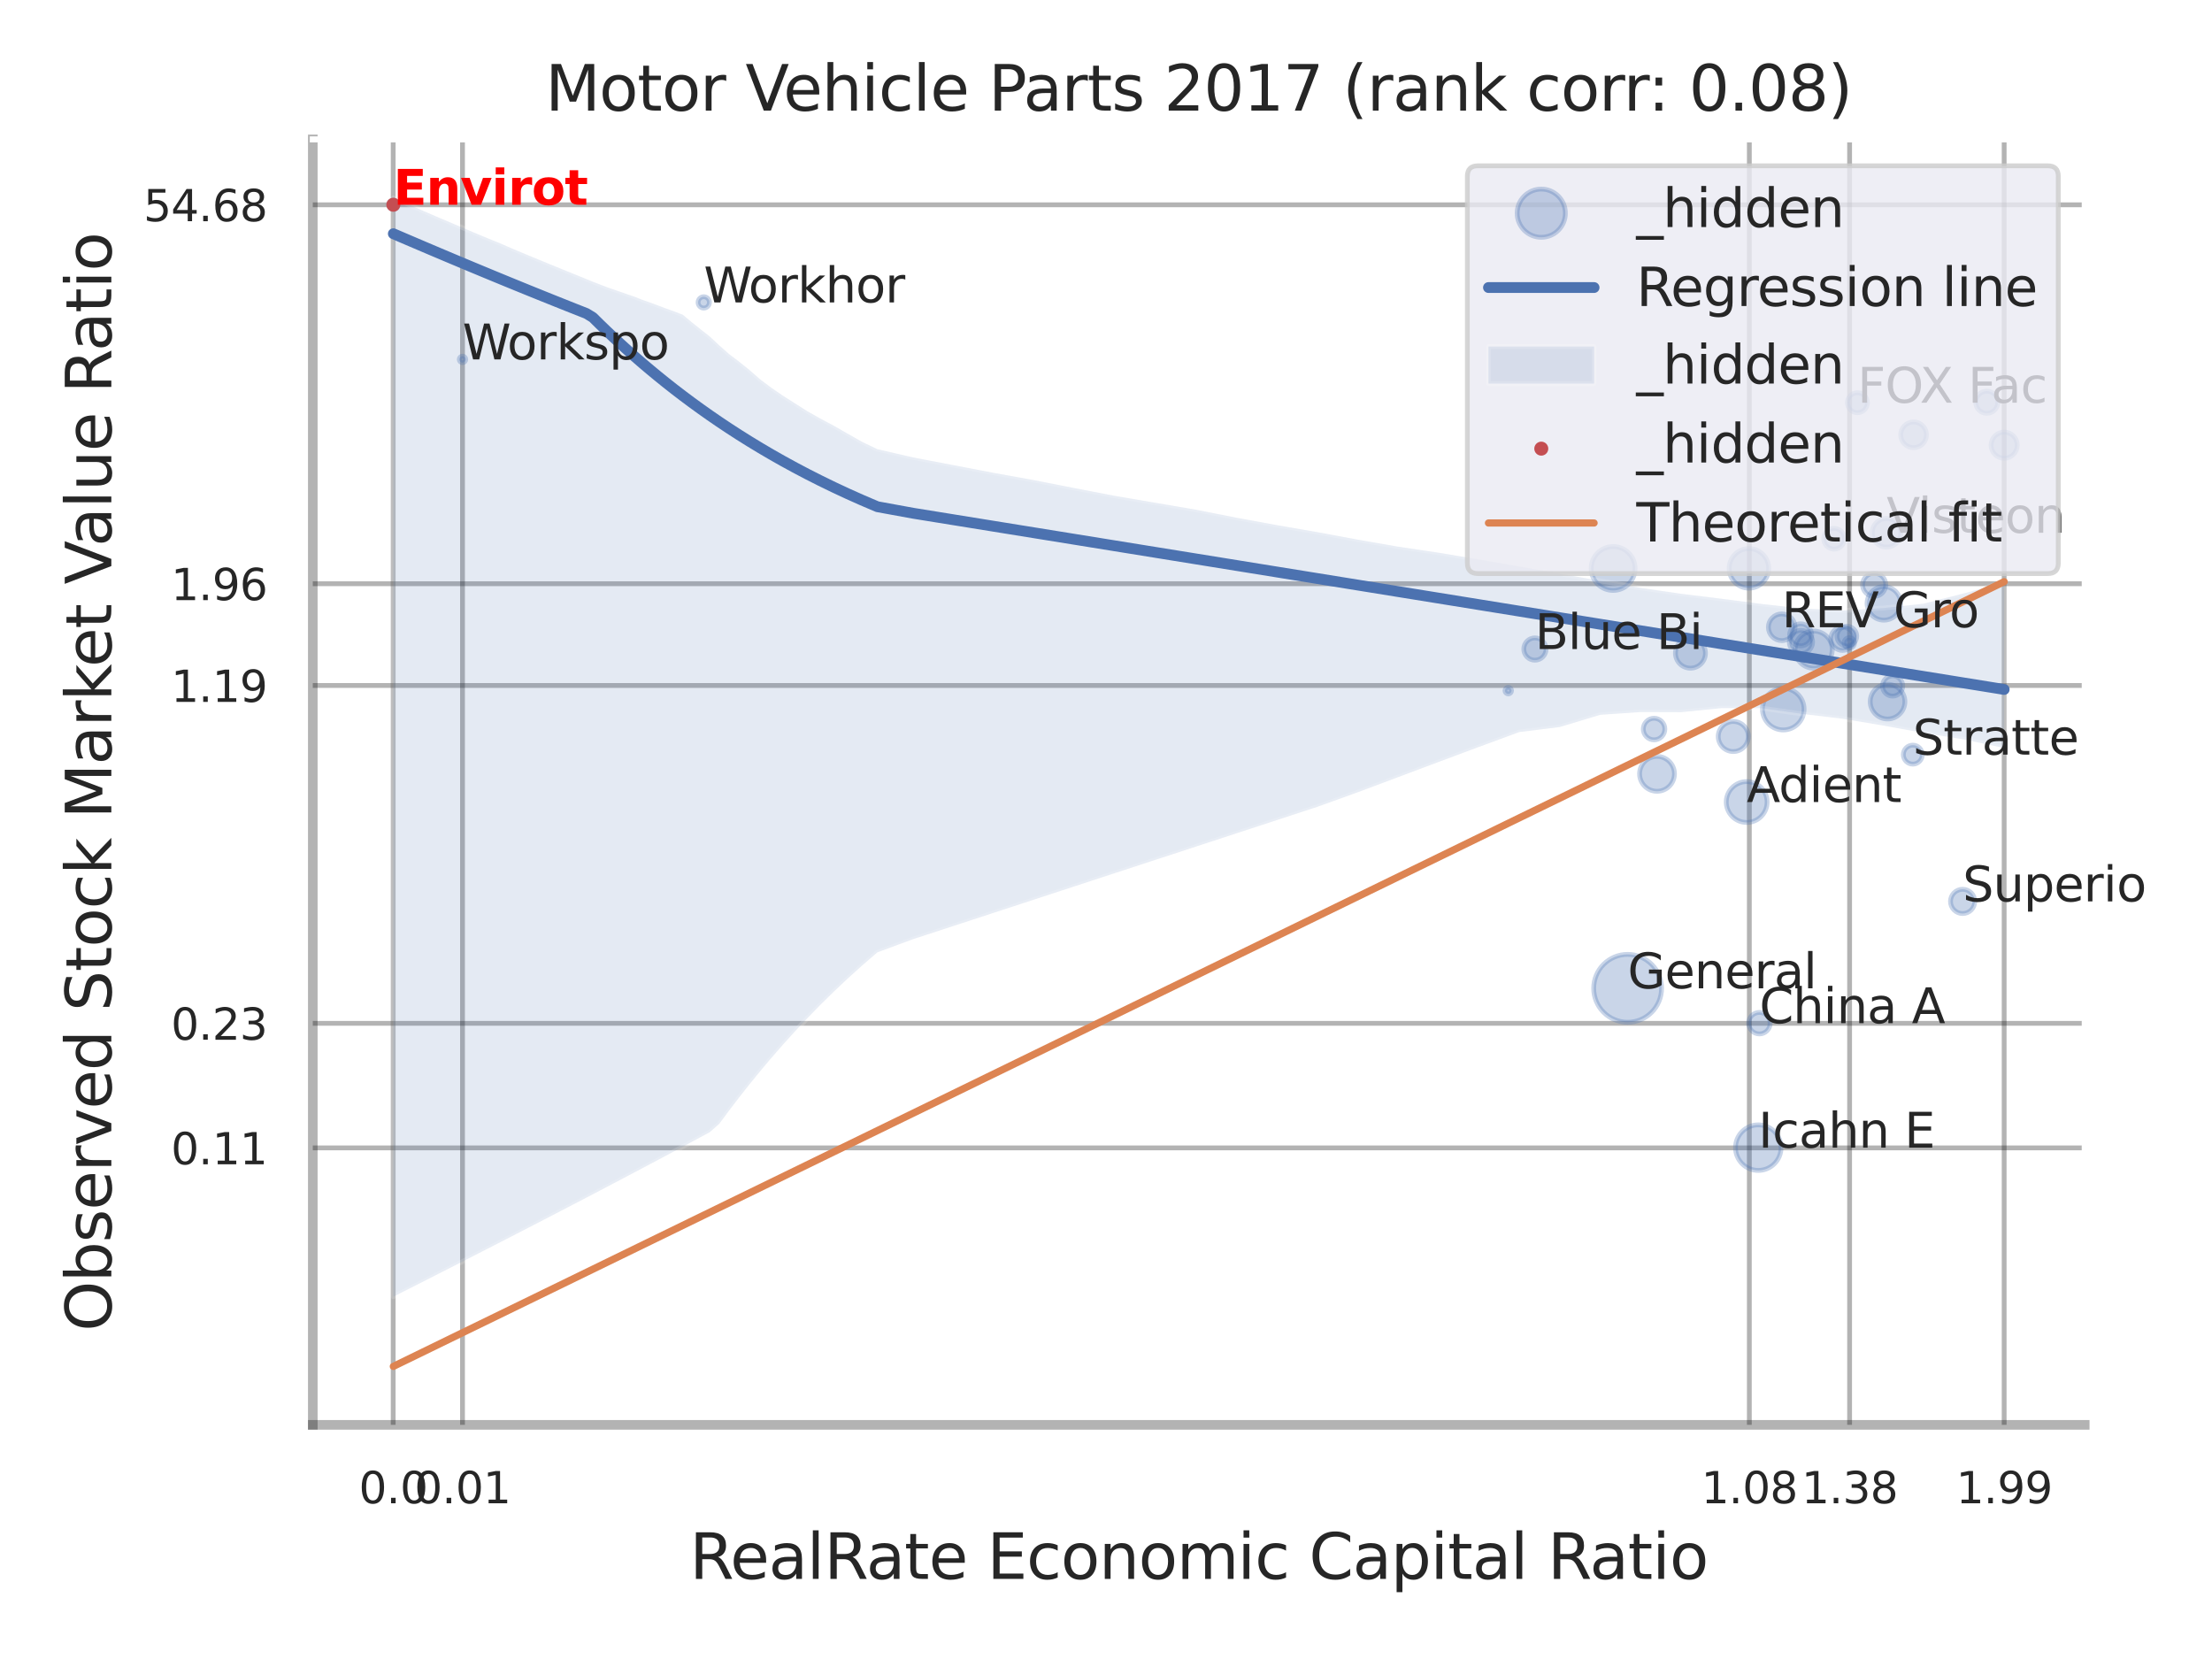 <?xml version="1.0" encoding="utf-8" standalone="no"?>
<!DOCTYPE svg PUBLIC "-//W3C//DTD SVG 1.1//EN"
  "http://www.w3.org/Graphics/SVG/1.1/DTD/svg11.dtd">
<svg xmlns:xlink="http://www.w3.org/1999/xlink" width="460.8pt" height="345.6pt" viewBox="0 0 460.8 345.6" xmlns="http://www.w3.org/2000/svg" version="1.1">
 <defs>
  <style type="text/css">*{stroke-linejoin: round; stroke-linecap: butt}</style>
 </defs>
 <g id="figure_1">
  <g id="patch_1">
   <path d="M 0 345.6 
L 460.8 345.6 
L 460.8 0 
L 0 0 
z
" style="fill: #ffffff"/>
  </g>
  <g id="axes_1">
   <g id="patch_2">
    <path d="M 65.16 296.82 
L 434.286 296.82 
L 434.286 29.04 
L 65.16 29.04 
z
" style="fill: #ffffff"/>
   </g>
   <g id="matplotlib.axis_1">
    <g id="xtick_1">
     <g id="line2d_1">
      <path d="M 81.909 296.82 
L 81.909 29.04 
" clip-path="url(#pfc385101f5)" style="fill: none; stroke: #000000; stroke-opacity: 0.3; stroke-linecap: round"/>
     </g>
     <g id="text_1">
      <!-- 0.0 -->
      <g style="fill: #262626" transform="translate(74.753 313.159) scale(0.09 -0.09)">
       <defs>
        <path id="DejaVuSans-30" d="M 2034 4250 
Q 1547 4250 1301 3770 
Q 1056 3291 1056 2328 
Q 1056 1369 1301 889 
Q 1547 409 2034 409 
Q 2525 409 2770 889 
Q 3016 1369 3016 2328 
Q 3016 3291 2770 3770 
Q 2525 4250 2034 4250 
z
M 2034 4750 
Q 2819 4750 3233 4129 
Q 3647 3509 3647 2328 
Q 3647 1150 3233 529 
Q 2819 -91 2034 -91 
Q 1250 -91 836 529 
Q 422 1150 422 2328 
Q 422 3509 836 4129 
Q 1250 4750 2034 4750 
z
" transform="scale(0.016)"/>
        <path id="DejaVuSans-2e" d="M 684 794 
L 1344 794 
L 1344 0 
L 684 0 
L 684 794 
z
" transform="scale(0.016)"/>
       </defs>
       <use xlink:href="#DejaVuSans-30"/>
       <use xlink:href="#DejaVuSans-2e" transform="translate(63.623 0)"/>
       <use xlink:href="#DejaVuSans-30" transform="translate(95.41 0)"/>
      </g>
     </g>
    </g>
    <g id="xtick_2">
     <g id="line2d_2">
      <path d="M 96.348 296.82 
L 96.348 29.04 
" clip-path="url(#pfc385101f5)" style="fill: none; stroke: #000000; stroke-opacity: 0.3; stroke-linecap: round"/>
     </g>
     <g id="text_2">
      <!-- 0.01 -->
      <g style="fill: #262626" transform="translate(86.329 313.159) scale(0.09 -0.09)">
       <defs>
        <path id="DejaVuSans-31" d="M 794 531 
L 1825 531 
L 1825 4091 
L 703 3866 
L 703 4441 
L 1819 4666 
L 2450 4666 
L 2450 531 
L 3481 531 
L 3481 0 
L 794 0 
L 794 531 
z
" transform="scale(0.016)"/>
       </defs>
       <use xlink:href="#DejaVuSans-30"/>
       <use xlink:href="#DejaVuSans-2e" transform="translate(63.623 0)"/>
       <use xlink:href="#DejaVuSans-30" transform="translate(95.41 0)"/>
       <use xlink:href="#DejaVuSans-31" transform="translate(159.033 0)"/>
      </g>
     </g>
    </g>
    <g id="xtick_3">
     <g id="line2d_3">
      <path d="M 364.418 296.82 
L 364.418 29.04 
" clip-path="url(#pfc385101f5)" style="fill: none; stroke: #000000; stroke-opacity: 0.3; stroke-linecap: round"/>
     </g>
     <g id="text_3">
      <!-- 1.08 -->
      <g style="fill: #262626" transform="translate(354.398 313.159) scale(0.09 -0.09)">
       <defs>
        <path id="DejaVuSans-38" d="M 2034 2216 
Q 1584 2216 1326 1975 
Q 1069 1734 1069 1313 
Q 1069 891 1326 650 
Q 1584 409 2034 409 
Q 2484 409 2743 651 
Q 3003 894 3003 1313 
Q 3003 1734 2745 1975 
Q 2488 2216 2034 2216 
z
M 1403 2484 
Q 997 2584 770 2862 
Q 544 3141 544 3541 
Q 544 4100 942 4425 
Q 1341 4750 2034 4750 
Q 2731 4750 3128 4425 
Q 3525 4100 3525 3541 
Q 3525 3141 3298 2862 
Q 3072 2584 2669 2484 
Q 3125 2378 3379 2068 
Q 3634 1759 3634 1313 
Q 3634 634 3220 271 
Q 2806 -91 2034 -91 
Q 1263 -91 848 271 
Q 434 634 434 1313 
Q 434 1759 690 2068 
Q 947 2378 1403 2484 
z
M 1172 3481 
Q 1172 3119 1398 2916 
Q 1625 2713 2034 2713 
Q 2441 2713 2670 2916 
Q 2900 3119 2900 3481 
Q 2900 3844 2670 4047 
Q 2441 4250 2034 4250 
Q 1625 4250 1398 4047 
Q 1172 3844 1172 3481 
z
" transform="scale(0.016)"/>
       </defs>
       <use xlink:href="#DejaVuSans-31"/>
       <use xlink:href="#DejaVuSans-2e" transform="translate(63.623 0)"/>
       <use xlink:href="#DejaVuSans-30" transform="translate(95.41 0)"/>
       <use xlink:href="#DejaVuSans-38" transform="translate(159.033 0)"/>
      </g>
     </g>
    </g>
    <g id="xtick_4">
     <g id="line2d_4">
      <path d="M 385.305 296.82 
L 385.305 29.04 
" clip-path="url(#pfc385101f5)" style="fill: none; stroke: #000000; stroke-opacity: 0.3; stroke-linecap: round"/>
     </g>
     <g id="text_4">
      <!-- 1.38 -->
      <g style="fill: #262626" transform="translate(375.285 313.159) scale(0.09 -0.09)">
       <defs>
        <path id="DejaVuSans-33" d="M 2597 2516 
Q 3050 2419 3304 2112 
Q 3559 1806 3559 1356 
Q 3559 666 3084 287 
Q 2609 -91 1734 -91 
Q 1441 -91 1130 -33 
Q 819 25 488 141 
L 488 750 
Q 750 597 1062 519 
Q 1375 441 1716 441 
Q 2309 441 2620 675 
Q 2931 909 2931 1356 
Q 2931 1769 2642 2001 
Q 2353 2234 1838 2234 
L 1294 2234 
L 1294 2753 
L 1863 2753 
Q 2328 2753 2575 2939 
Q 2822 3125 2822 3475 
Q 2822 3834 2567 4026 
Q 2313 4219 1838 4219 
Q 1578 4219 1281 4162 
Q 984 4106 628 3988 
L 628 4550 
Q 988 4650 1302 4700 
Q 1616 4750 1894 4750 
Q 2613 4750 3031 4423 
Q 3450 4097 3450 3541 
Q 3450 3153 3228 2886 
Q 3006 2619 2597 2516 
z
" transform="scale(0.016)"/>
       </defs>
       <use xlink:href="#DejaVuSans-31"/>
       <use xlink:href="#DejaVuSans-2e" transform="translate(63.623 0)"/>
       <use xlink:href="#DejaVuSans-33" transform="translate(95.41 0)"/>
       <use xlink:href="#DejaVuSans-38" transform="translate(159.033 0)"/>
      </g>
     </g>
    </g>
    <g id="xtick_5">
     <g id="line2d_5">
      <path d="M 417.505 296.82 
L 417.505 29.04 
" clip-path="url(#pfc385101f5)" style="fill: none; stroke: #000000; stroke-opacity: 0.3; stroke-linecap: round"/>
     </g>
     <g id="text_5">
      <!-- 1.99 -->
      <g style="fill: #262626" transform="translate(407.486 313.159) scale(0.09 -0.09)">
       <defs>
        <path id="DejaVuSans-39" d="M 703 97 
L 703 672 
Q 941 559 1184 500 
Q 1428 441 1663 441 
Q 2288 441 2617 861 
Q 2947 1281 2994 2138 
Q 2813 1869 2534 1725 
Q 2256 1581 1919 1581 
Q 1219 1581 811 2004 
Q 403 2428 403 3163 
Q 403 3881 828 4315 
Q 1253 4750 1959 4750 
Q 2769 4750 3195 4129 
Q 3622 3509 3622 2328 
Q 3622 1225 3098 567 
Q 2575 -91 1691 -91 
Q 1453 -91 1209 -44 
Q 966 3 703 97 
z
M 1959 2075 
Q 2384 2075 2632 2365 
Q 2881 2656 2881 3163 
Q 2881 3666 2632 3958 
Q 2384 4250 1959 4250 
Q 1534 4250 1286 3958 
Q 1038 3666 1038 3163 
Q 1038 2656 1286 2365 
Q 1534 2075 1959 2075 
z
" transform="scale(0.016)"/>
       </defs>
       <use xlink:href="#DejaVuSans-31"/>
       <use xlink:href="#DejaVuSans-2e" transform="translate(63.623 0)"/>
       <use xlink:href="#DejaVuSans-39" transform="translate(95.41 0)"/>
       <use xlink:href="#DejaVuSans-39" transform="translate(159.033 0)"/>
      </g>
     </g>
    </g>
    <g id="xtick_6"/>
    <g id="xtick_7"/>
    <g id="xtick_8"/>
    <g id="text_6">
     <!-- RealRate Economic Capital Ratio -->
     <g style="fill: #262626" transform="translate(143.669 328.908) scale(0.13 -0.13)">
      <defs>
       <path id="DejaVuSans-52" d="M 2841 2188 
Q 3044 2119 3236 1894 
Q 3428 1669 3622 1275 
L 4263 0 
L 3584 0 
L 2988 1197 
Q 2756 1666 2539 1819 
Q 2322 1972 1947 1972 
L 1259 1972 
L 1259 0 
L 628 0 
L 628 4666 
L 2053 4666 
Q 2853 4666 3247 4331 
Q 3641 3997 3641 3322 
Q 3641 2881 3436 2590 
Q 3231 2300 2841 2188 
z
M 1259 4147 
L 1259 2491 
L 2053 2491 
Q 2509 2491 2742 2702 
Q 2975 2913 2975 3322 
Q 2975 3731 2742 3939 
Q 2509 4147 2053 4147 
L 1259 4147 
z
" transform="scale(0.016)"/>
       <path id="DejaVuSans-65" d="M 3597 1894 
L 3597 1613 
L 953 1613 
Q 991 1019 1311 708 
Q 1631 397 2203 397 
Q 2534 397 2845 478 
Q 3156 559 3463 722 
L 3463 178 
Q 3153 47 2828 -22 
Q 2503 -91 2169 -91 
Q 1331 -91 842 396 
Q 353 884 353 1716 
Q 353 2575 817 3079 
Q 1281 3584 2069 3584 
Q 2775 3584 3186 3129 
Q 3597 2675 3597 1894 
z
M 3022 2063 
Q 3016 2534 2758 2815 
Q 2500 3097 2075 3097 
Q 1594 3097 1305 2825 
Q 1016 2553 972 2059 
L 3022 2063 
z
" transform="scale(0.016)"/>
       <path id="DejaVuSans-61" d="M 2194 1759 
Q 1497 1759 1228 1600 
Q 959 1441 959 1056 
Q 959 750 1161 570 
Q 1363 391 1709 391 
Q 2188 391 2477 730 
Q 2766 1069 2766 1631 
L 2766 1759 
L 2194 1759 
z
M 3341 1997 
L 3341 0 
L 2766 0 
L 2766 531 
Q 2569 213 2275 61 
Q 1981 -91 1556 -91 
Q 1019 -91 701 211 
Q 384 513 384 1019 
Q 384 1609 779 1909 
Q 1175 2209 1959 2209 
L 2766 2209 
L 2766 2266 
Q 2766 2663 2505 2880 
Q 2244 3097 1772 3097 
Q 1472 3097 1187 3025 
Q 903 2953 641 2809 
L 641 3341 
Q 956 3463 1253 3523 
Q 1550 3584 1831 3584 
Q 2591 3584 2966 3190 
Q 3341 2797 3341 1997 
z
" transform="scale(0.016)"/>
       <path id="DejaVuSans-6c" d="M 603 4863 
L 1178 4863 
L 1178 0 
L 603 0 
L 603 4863 
z
" transform="scale(0.016)"/>
       <path id="DejaVuSans-74" d="M 1172 4494 
L 1172 3500 
L 2356 3500 
L 2356 3053 
L 1172 3053 
L 1172 1153 
Q 1172 725 1289 603 
Q 1406 481 1766 481 
L 2356 481 
L 2356 0 
L 1766 0 
Q 1100 0 847 248 
Q 594 497 594 1153 
L 594 3053 
L 172 3053 
L 172 3500 
L 594 3500 
L 594 4494 
L 1172 4494 
z
" transform="scale(0.016)"/>
       <path id="DejaVuSans-20" transform="scale(0.016)"/>
       <path id="DejaVuSans-45" d="M 628 4666 
L 3578 4666 
L 3578 4134 
L 1259 4134 
L 1259 2753 
L 3481 2753 
L 3481 2222 
L 1259 2222 
L 1259 531 
L 3634 531 
L 3634 0 
L 628 0 
L 628 4666 
z
" transform="scale(0.016)"/>
       <path id="DejaVuSans-63" d="M 3122 3366 
L 3122 2828 
Q 2878 2963 2633 3030 
Q 2388 3097 2138 3097 
Q 1578 3097 1268 2742 
Q 959 2388 959 1747 
Q 959 1106 1268 751 
Q 1578 397 2138 397 
Q 2388 397 2633 464 
Q 2878 531 3122 666 
L 3122 134 
Q 2881 22 2623 -34 
Q 2366 -91 2075 -91 
Q 1284 -91 818 406 
Q 353 903 353 1747 
Q 353 2603 823 3093 
Q 1294 3584 2113 3584 
Q 2378 3584 2631 3529 
Q 2884 3475 3122 3366 
z
" transform="scale(0.016)"/>
       <path id="DejaVuSans-6f" d="M 1959 3097 
Q 1497 3097 1228 2736 
Q 959 2375 959 1747 
Q 959 1119 1226 758 
Q 1494 397 1959 397 
Q 2419 397 2687 759 
Q 2956 1122 2956 1747 
Q 2956 2369 2687 2733 
Q 2419 3097 1959 3097 
z
M 1959 3584 
Q 2709 3584 3137 3096 
Q 3566 2609 3566 1747 
Q 3566 888 3137 398 
Q 2709 -91 1959 -91 
Q 1206 -91 779 398 
Q 353 888 353 1747 
Q 353 2609 779 3096 
Q 1206 3584 1959 3584 
z
" transform="scale(0.016)"/>
       <path id="DejaVuSans-6e" d="M 3513 2113 
L 3513 0 
L 2938 0 
L 2938 2094 
Q 2938 2591 2744 2837 
Q 2550 3084 2163 3084 
Q 1697 3084 1428 2787 
Q 1159 2491 1159 1978 
L 1159 0 
L 581 0 
L 581 3500 
L 1159 3500 
L 1159 2956 
Q 1366 3272 1645 3428 
Q 1925 3584 2291 3584 
Q 2894 3584 3203 3211 
Q 3513 2838 3513 2113 
z
" transform="scale(0.016)"/>
       <path id="DejaVuSans-6d" d="M 3328 2828 
Q 3544 3216 3844 3400 
Q 4144 3584 4550 3584 
Q 5097 3584 5394 3201 
Q 5691 2819 5691 2113 
L 5691 0 
L 5113 0 
L 5113 2094 
Q 5113 2597 4934 2840 
Q 4756 3084 4391 3084 
Q 3944 3084 3684 2787 
Q 3425 2491 3425 1978 
L 3425 0 
L 2847 0 
L 2847 2094 
Q 2847 2600 2669 2842 
Q 2491 3084 2119 3084 
Q 1678 3084 1418 2786 
Q 1159 2488 1159 1978 
L 1159 0 
L 581 0 
L 581 3500 
L 1159 3500 
L 1159 2956 
Q 1356 3278 1631 3431 
Q 1906 3584 2284 3584 
Q 2666 3584 2933 3390 
Q 3200 3197 3328 2828 
z
" transform="scale(0.016)"/>
       <path id="DejaVuSans-69" d="M 603 3500 
L 1178 3500 
L 1178 0 
L 603 0 
L 603 3500 
z
M 603 4863 
L 1178 4863 
L 1178 4134 
L 603 4134 
L 603 4863 
z
" transform="scale(0.016)"/>
       <path id="DejaVuSans-43" d="M 4122 4306 
L 4122 3641 
Q 3803 3938 3442 4084 
Q 3081 4231 2675 4231 
Q 1875 4231 1450 3742 
Q 1025 3253 1025 2328 
Q 1025 1406 1450 917 
Q 1875 428 2675 428 
Q 3081 428 3442 575 
Q 3803 722 4122 1019 
L 4122 359 
Q 3791 134 3420 21 
Q 3050 -91 2638 -91 
Q 1578 -91 968 557 
Q 359 1206 359 2328 
Q 359 3453 968 4101 
Q 1578 4750 2638 4750 
Q 3056 4750 3426 4639 
Q 3797 4528 4122 4306 
z
" transform="scale(0.016)"/>
       <path id="DejaVuSans-70" d="M 1159 525 
L 1159 -1331 
L 581 -1331 
L 581 3500 
L 1159 3500 
L 1159 2969 
Q 1341 3281 1617 3432 
Q 1894 3584 2278 3584 
Q 2916 3584 3314 3078 
Q 3713 2572 3713 1747 
Q 3713 922 3314 415 
Q 2916 -91 2278 -91 
Q 1894 -91 1617 61 
Q 1341 213 1159 525 
z
M 3116 1747 
Q 3116 2381 2855 2742 
Q 2594 3103 2138 3103 
Q 1681 3103 1420 2742 
Q 1159 2381 1159 1747 
Q 1159 1113 1420 752 
Q 1681 391 2138 391 
Q 2594 391 2855 752 
Q 3116 1113 3116 1747 
z
" transform="scale(0.016)"/>
      </defs>
      <use xlink:href="#DejaVuSans-52"/>
      <use xlink:href="#DejaVuSans-65" transform="translate(64.982 0)"/>
      <use xlink:href="#DejaVuSans-61" transform="translate(126.506 0)"/>
      <use xlink:href="#DejaVuSans-6c" transform="translate(187.785 0)"/>
      <use xlink:href="#DejaVuSans-52" transform="translate(215.568 0)"/>
      <use xlink:href="#DejaVuSans-61" transform="translate(282.801 0)"/>
      <use xlink:href="#DejaVuSans-74" transform="translate(344.08 0)"/>
      <use xlink:href="#DejaVuSans-65" transform="translate(383.289 0)"/>
      <use xlink:href="#DejaVuSans-20" transform="translate(444.812 0)"/>
      <use xlink:href="#DejaVuSans-45" transform="translate(476.6 0)"/>
      <use xlink:href="#DejaVuSans-63" transform="translate(539.783 0)"/>
      <use xlink:href="#DejaVuSans-6f" transform="translate(594.764 0)"/>
      <use xlink:href="#DejaVuSans-6e" transform="translate(655.945 0)"/>
      <use xlink:href="#DejaVuSans-6f" transform="translate(719.324 0)"/>
      <use xlink:href="#DejaVuSans-6d" transform="translate(780.506 0)"/>
      <use xlink:href="#DejaVuSans-69" transform="translate(877.918 0)"/>
      <use xlink:href="#DejaVuSans-63" transform="translate(905.701 0)"/>
      <use xlink:href="#DejaVuSans-20" transform="translate(960.682 0)"/>
      <use xlink:href="#DejaVuSans-43" transform="translate(992.469 0)"/>
      <use xlink:href="#DejaVuSans-61" transform="translate(1062.293 0)"/>
      <use xlink:href="#DejaVuSans-70" transform="translate(1123.572 0)"/>
      <use xlink:href="#DejaVuSans-69" transform="translate(1187.049 0)"/>
      <use xlink:href="#DejaVuSans-74" transform="translate(1214.832 0)"/>
      <use xlink:href="#DejaVuSans-61" transform="translate(1254.041 0)"/>
      <use xlink:href="#DejaVuSans-6c" transform="translate(1315.32 0)"/>
      <use xlink:href="#DejaVuSans-20" transform="translate(1343.104 0)"/>
      <use xlink:href="#DejaVuSans-52" transform="translate(1374.891 0)"/>
      <use xlink:href="#DejaVuSans-61" transform="translate(1442.123 0)"/>
      <use xlink:href="#DejaVuSans-74" transform="translate(1503.402 0)"/>
      <use xlink:href="#DejaVuSans-69" transform="translate(1542.611 0)"/>
      <use xlink:href="#DejaVuSans-6f" transform="translate(1570.395 0)"/>
     </g>
    </g>
   </g>
   <g id="matplotlib.axis_2">
    <g id="ytick_1">
     <g id="line2d_6">
      <path d="M 65.16 239.125 
L 434.286 239.125 
" clip-path="url(#pfc385101f5)" style="fill: none; stroke: #000000; stroke-opacity: 0.3; stroke-linecap: round"/>
     </g>
     <g id="text_7">
      <!-- 0.11 -->
      <g style="fill: #262626" transform="translate(35.621 242.545) scale(0.09 -0.09)">
       <use xlink:href="#DejaVuSans-30"/>
       <use xlink:href="#DejaVuSans-2e" transform="translate(63.623 0)"/>
       <use xlink:href="#DejaVuSans-31" transform="translate(95.41 0)"/>
       <use xlink:href="#DejaVuSans-31" transform="translate(159.033 0)"/>
      </g>
     </g>
    </g>
    <g id="ytick_2">
     <g id="line2d_7">
      <path d="M 65.16 213.176 
L 434.286 213.176 
" clip-path="url(#pfc385101f5)" style="fill: none; stroke: #000000; stroke-opacity: 0.3; stroke-linecap: round"/>
     </g>
     <g id="text_8">
      <!-- 0.23 -->
      <g style="fill: #262626" transform="translate(35.621 216.595) scale(0.09 -0.09)">
       <defs>
        <path id="DejaVuSans-32" d="M 1228 531 
L 3431 531 
L 3431 0 
L 469 0 
L 469 531 
Q 828 903 1448 1529 
Q 2069 2156 2228 2338 
Q 2531 2678 2651 2914 
Q 2772 3150 2772 3378 
Q 2772 3750 2511 3984 
Q 2250 4219 1831 4219 
Q 1534 4219 1204 4116 
Q 875 4013 500 3803 
L 500 4441 
Q 881 4594 1212 4672 
Q 1544 4750 1819 4750 
Q 2544 4750 2975 4387 
Q 3406 4025 3406 3419 
Q 3406 3131 3298 2873 
Q 3191 2616 2906 2266 
Q 2828 2175 2409 1742 
Q 1991 1309 1228 531 
z
" transform="scale(0.016)"/>
       </defs>
       <use xlink:href="#DejaVuSans-30"/>
       <use xlink:href="#DejaVuSans-2e" transform="translate(63.623 0)"/>
       <use xlink:href="#DejaVuSans-32" transform="translate(95.41 0)"/>
       <use xlink:href="#DejaVuSans-33" transform="translate(159.033 0)"/>
      </g>
     </g>
    </g>
    <g id="ytick_3">
     <g id="line2d_8">
      <path d="M 65.16 142.799 
L 434.286 142.799 
" clip-path="url(#pfc385101f5)" style="fill: none; stroke: #000000; stroke-opacity: 0.3; stroke-linecap: round"/>
     </g>
     <g id="text_9">
      <!-- 1.19 -->
      <g style="fill: #262626" transform="translate(35.621 146.218) scale(0.09 -0.09)">
       <use xlink:href="#DejaVuSans-31"/>
       <use xlink:href="#DejaVuSans-2e" transform="translate(63.623 0)"/>
       <use xlink:href="#DejaVuSans-31" transform="translate(95.41 0)"/>
       <use xlink:href="#DejaVuSans-39" transform="translate(159.033 0)"/>
      </g>
     </g>
    </g>
    <g id="ytick_4">
     <g id="line2d_9">
      <path d="M 65.16 121.601 
L 434.286 121.601 
" clip-path="url(#pfc385101f5)" style="fill: none; stroke: #000000; stroke-opacity: 0.3; stroke-linecap: round"/>
     </g>
     <g id="text_10">
      <!-- 1.96 -->
      <g style="fill: #262626" transform="translate(35.621 125.02) scale(0.09 -0.09)">
       <defs>
        <path id="DejaVuSans-36" d="M 2113 2584 
Q 1688 2584 1439 2293 
Q 1191 2003 1191 1497 
Q 1191 994 1439 701 
Q 1688 409 2113 409 
Q 2538 409 2786 701 
Q 3034 994 3034 1497 
Q 3034 2003 2786 2293 
Q 2538 2584 2113 2584 
z
M 3366 4563 
L 3366 3988 
Q 3128 4100 2886 4159 
Q 2644 4219 2406 4219 
Q 1781 4219 1451 3797 
Q 1122 3375 1075 2522 
Q 1259 2794 1537 2939 
Q 1816 3084 2150 3084 
Q 2853 3084 3261 2657 
Q 3669 2231 3669 1497 
Q 3669 778 3244 343 
Q 2819 -91 2113 -91 
Q 1303 -91 875 529 
Q 447 1150 447 2328 
Q 447 3434 972 4092 
Q 1497 4750 2381 4750 
Q 2619 4750 2861 4703 
Q 3103 4656 3366 4563 
z
" transform="scale(0.016)"/>
       </defs>
       <use xlink:href="#DejaVuSans-31"/>
       <use xlink:href="#DejaVuSans-2e" transform="translate(63.623 0)"/>
       <use xlink:href="#DejaVuSans-39" transform="translate(95.41 0)"/>
       <use xlink:href="#DejaVuSans-36" transform="translate(159.033 0)"/>
      </g>
     </g>
    </g>
    <g id="ytick_5">
     <g id="line2d_10">
      <path d="M 65.16 42.666 
L 434.286 42.666 
" clip-path="url(#pfc385101f5)" style="fill: none; stroke: #000000; stroke-opacity: 0.3; stroke-linecap: round"/>
     </g>
     <g id="text_11">
      <!-- 54.68 -->
      <g style="fill: #262626" transform="translate(29.895 46.086) scale(0.09 -0.09)">
       <defs>
        <path id="DejaVuSans-35" d="M 691 4666 
L 3169 4666 
L 3169 4134 
L 1269 4134 
L 1269 2991 
Q 1406 3038 1543 3061 
Q 1681 3084 1819 3084 
Q 2600 3084 3056 2656 
Q 3513 2228 3513 1497 
Q 3513 744 3044 326 
Q 2575 -91 1722 -91 
Q 1428 -91 1123 -41 
Q 819 9 494 109 
L 494 744 
Q 775 591 1075 516 
Q 1375 441 1709 441 
Q 2250 441 2565 725 
Q 2881 1009 2881 1497 
Q 2881 1984 2565 2268 
Q 2250 2553 1709 2553 
Q 1456 2553 1204 2497 
Q 953 2441 691 2322 
L 691 4666 
z
" transform="scale(0.016)"/>
        <path id="DejaVuSans-34" d="M 2419 4116 
L 825 1625 
L 2419 1625 
L 2419 4116 
z
M 2253 4666 
L 3047 4666 
L 3047 1625 
L 3713 1625 
L 3713 1100 
L 3047 1100 
L 3047 0 
L 2419 0 
L 2419 1100 
L 313 1100 
L 313 1709 
L 2253 4666 
z
" transform="scale(0.016)"/>
       </defs>
       <use xlink:href="#DejaVuSans-35"/>
       <use xlink:href="#DejaVuSans-34" transform="translate(63.623 0)"/>
       <use xlink:href="#DejaVuSans-2e" transform="translate(127.246 0)"/>
       <use xlink:href="#DejaVuSans-36" transform="translate(159.033 0)"/>
       <use xlink:href="#DejaVuSans-38" transform="translate(222.656 0)"/>
      </g>
     </g>
    </g>
    <g id="ytick_6"/>
    <g id="ytick_7"/>
    <g id="ytick_8"/>
    <g id="ytick_9"/>
    <g id="text_12">
     <!-- Observed Stock Market Value Ratio -->
     <g style="fill: #262626" transform="translate(23.191 277.332) rotate(-90) scale(0.13 -0.13)">
      <defs>
       <path id="DejaVuSans-4f" d="M 2522 4238 
Q 1834 4238 1429 3725 
Q 1025 3213 1025 2328 
Q 1025 1447 1429 934 
Q 1834 422 2522 422 
Q 3209 422 3611 934 
Q 4013 1447 4013 2328 
Q 4013 3213 3611 3725 
Q 3209 4238 2522 4238 
z
M 2522 4750 
Q 3503 4750 4090 4092 
Q 4678 3434 4678 2328 
Q 4678 1225 4090 567 
Q 3503 -91 2522 -91 
Q 1538 -91 948 565 
Q 359 1222 359 2328 
Q 359 3434 948 4092 
Q 1538 4750 2522 4750 
z
" transform="scale(0.016)"/>
       <path id="DejaVuSans-62" d="M 3116 1747 
Q 3116 2381 2855 2742 
Q 2594 3103 2138 3103 
Q 1681 3103 1420 2742 
Q 1159 2381 1159 1747 
Q 1159 1113 1420 752 
Q 1681 391 2138 391 
Q 2594 391 2855 752 
Q 3116 1113 3116 1747 
z
M 1159 2969 
Q 1341 3281 1617 3432 
Q 1894 3584 2278 3584 
Q 2916 3584 3314 3078 
Q 3713 2572 3713 1747 
Q 3713 922 3314 415 
Q 2916 -91 2278 -91 
Q 1894 -91 1617 61 
Q 1341 213 1159 525 
L 1159 0 
L 581 0 
L 581 4863 
L 1159 4863 
L 1159 2969 
z
" transform="scale(0.016)"/>
       <path id="DejaVuSans-73" d="M 2834 3397 
L 2834 2853 
Q 2591 2978 2328 3040 
Q 2066 3103 1784 3103 
Q 1356 3103 1142 2972 
Q 928 2841 928 2578 
Q 928 2378 1081 2264 
Q 1234 2150 1697 2047 
L 1894 2003 
Q 2506 1872 2764 1633 
Q 3022 1394 3022 966 
Q 3022 478 2636 193 
Q 2250 -91 1575 -91 
Q 1294 -91 989 -36 
Q 684 19 347 128 
L 347 722 
Q 666 556 975 473 
Q 1284 391 1588 391 
Q 1994 391 2212 530 
Q 2431 669 2431 922 
Q 2431 1156 2273 1281 
Q 2116 1406 1581 1522 
L 1381 1569 
Q 847 1681 609 1914 
Q 372 2147 372 2553 
Q 372 3047 722 3315 
Q 1072 3584 1716 3584 
Q 2034 3584 2315 3537 
Q 2597 3491 2834 3397 
z
" transform="scale(0.016)"/>
       <path id="DejaVuSans-72" d="M 2631 2963 
Q 2534 3019 2420 3045 
Q 2306 3072 2169 3072 
Q 1681 3072 1420 2755 
Q 1159 2438 1159 1844 
L 1159 0 
L 581 0 
L 581 3500 
L 1159 3500 
L 1159 2956 
Q 1341 3275 1631 3429 
Q 1922 3584 2338 3584 
Q 2397 3584 2469 3576 
Q 2541 3569 2628 3553 
L 2631 2963 
z
" transform="scale(0.016)"/>
       <path id="DejaVuSans-76" d="M 191 3500 
L 800 3500 
L 1894 563 
L 2988 3500 
L 3597 3500 
L 2284 0 
L 1503 0 
L 191 3500 
z
" transform="scale(0.016)"/>
       <path id="DejaVuSans-64" d="M 2906 2969 
L 2906 4863 
L 3481 4863 
L 3481 0 
L 2906 0 
L 2906 525 
Q 2725 213 2448 61 
Q 2172 -91 1784 -91 
Q 1150 -91 751 415 
Q 353 922 353 1747 
Q 353 2572 751 3078 
Q 1150 3584 1784 3584 
Q 2172 3584 2448 3432 
Q 2725 3281 2906 2969 
z
M 947 1747 
Q 947 1113 1208 752 
Q 1469 391 1925 391 
Q 2381 391 2643 752 
Q 2906 1113 2906 1747 
Q 2906 2381 2643 2742 
Q 2381 3103 1925 3103 
Q 1469 3103 1208 2742 
Q 947 2381 947 1747 
z
" transform="scale(0.016)"/>
       <path id="DejaVuSans-53" d="M 3425 4513 
L 3425 3897 
Q 3066 4069 2747 4153 
Q 2428 4238 2131 4238 
Q 1616 4238 1336 4038 
Q 1056 3838 1056 3469 
Q 1056 3159 1242 3001 
Q 1428 2844 1947 2747 
L 2328 2669 
Q 3034 2534 3370 2195 
Q 3706 1856 3706 1288 
Q 3706 609 3251 259 
Q 2797 -91 1919 -91 
Q 1588 -91 1214 -16 
Q 841 59 441 206 
L 441 856 
Q 825 641 1194 531 
Q 1563 422 1919 422 
Q 2459 422 2753 634 
Q 3047 847 3047 1241 
Q 3047 1584 2836 1778 
Q 2625 1972 2144 2069 
L 1759 2144 
Q 1053 2284 737 2584 
Q 422 2884 422 3419 
Q 422 4038 858 4394 
Q 1294 4750 2059 4750 
Q 2388 4750 2728 4690 
Q 3069 4631 3425 4513 
z
" transform="scale(0.016)"/>
       <path id="DejaVuSans-6b" d="M 581 4863 
L 1159 4863 
L 1159 1991 
L 2875 3500 
L 3609 3500 
L 1753 1863 
L 3688 0 
L 2938 0 
L 1159 1709 
L 1159 0 
L 581 0 
L 581 4863 
z
" transform="scale(0.016)"/>
       <path id="DejaVuSans-4d" d="M 628 4666 
L 1569 4666 
L 2759 1491 
L 3956 4666 
L 4897 4666 
L 4897 0 
L 4281 0 
L 4281 4097 
L 3078 897 
L 2444 897 
L 1241 4097 
L 1241 0 
L 628 0 
L 628 4666 
z
" transform="scale(0.016)"/>
       <path id="DejaVuSans-56" d="M 1831 0 
L 50 4666 
L 709 4666 
L 2188 738 
L 3669 4666 
L 4325 4666 
L 2547 0 
L 1831 0 
z
" transform="scale(0.016)"/>
       <path id="DejaVuSans-75" d="M 544 1381 
L 544 3500 
L 1119 3500 
L 1119 1403 
Q 1119 906 1312 657 
Q 1506 409 1894 409 
Q 2359 409 2629 706 
Q 2900 1003 2900 1516 
L 2900 3500 
L 3475 3500 
L 3475 0 
L 2900 0 
L 2900 538 
Q 2691 219 2414 64 
Q 2138 -91 1772 -91 
Q 1169 -91 856 284 
Q 544 659 544 1381 
z
M 1991 3584 
L 1991 3584 
z
" transform="scale(0.016)"/>
      </defs>
      <use xlink:href="#DejaVuSans-4f"/>
      <use xlink:href="#DejaVuSans-62" transform="translate(78.711 0)"/>
      <use xlink:href="#DejaVuSans-73" transform="translate(142.188 0)"/>
      <use xlink:href="#DejaVuSans-65" transform="translate(194.287 0)"/>
      <use xlink:href="#DejaVuSans-72" transform="translate(255.811 0)"/>
      <use xlink:href="#DejaVuSans-76" transform="translate(296.924 0)"/>
      <use xlink:href="#DejaVuSans-65" transform="translate(356.104 0)"/>
      <use xlink:href="#DejaVuSans-64" transform="translate(417.627 0)"/>
      <use xlink:href="#DejaVuSans-20" transform="translate(481.104 0)"/>
      <use xlink:href="#DejaVuSans-53" transform="translate(512.891 0)"/>
      <use xlink:href="#DejaVuSans-74" transform="translate(576.367 0)"/>
      <use xlink:href="#DejaVuSans-6f" transform="translate(615.576 0)"/>
      <use xlink:href="#DejaVuSans-63" transform="translate(676.758 0)"/>
      <use xlink:href="#DejaVuSans-6b" transform="translate(731.738 0)"/>
      <use xlink:href="#DejaVuSans-20" transform="translate(789.648 0)"/>
      <use xlink:href="#DejaVuSans-4d" transform="translate(821.436 0)"/>
      <use xlink:href="#DejaVuSans-61" transform="translate(907.715 0)"/>
      <use xlink:href="#DejaVuSans-72" transform="translate(968.994 0)"/>
      <use xlink:href="#DejaVuSans-6b" transform="translate(1010.107 0)"/>
      <use xlink:href="#DejaVuSans-65" transform="translate(1064.393 0)"/>
      <use xlink:href="#DejaVuSans-74" transform="translate(1125.916 0)"/>
      <use xlink:href="#DejaVuSans-20" transform="translate(1165.125 0)"/>
      <use xlink:href="#DejaVuSans-56" transform="translate(1196.912 0)"/>
      <use xlink:href="#DejaVuSans-61" transform="translate(1257.57 0)"/>
      <use xlink:href="#DejaVuSans-6c" transform="translate(1318.85 0)"/>
      <use xlink:href="#DejaVuSans-75" transform="translate(1346.633 0)"/>
      <use xlink:href="#DejaVuSans-65" transform="translate(1410.012 0)"/>
      <use xlink:href="#DejaVuSans-20" transform="translate(1471.535 0)"/>
      <use xlink:href="#DejaVuSans-52" transform="translate(1503.322 0)"/>
      <use xlink:href="#DejaVuSans-61" transform="translate(1570.555 0)"/>
      <use xlink:href="#DejaVuSans-74" transform="translate(1631.834 0)"/>
      <use xlink:href="#DejaVuSans-69" transform="translate(1671.043 0)"/>
      <use xlink:href="#DejaVuSans-6f" transform="translate(1698.826 0)"/>
     </g>
    </g>
   </g>
   <g id="PathCollection_1">
    <path d="M 345.188 164.838 
C 346.151 164.838 347.075 164.455 347.756 163.774 
C 348.437 163.093 348.82 162.169 348.82 161.206 
C 348.82 160.243 348.437 159.319 347.756 158.638 
C 347.075 157.957 346.151 157.574 345.188 157.574 
C 344.225 157.574 343.301 157.957 342.62 158.638 
C 341.939 159.319 341.556 160.243 341.556 161.206 
C 341.556 162.169 341.939 163.093 342.62 163.774 
C 343.301 164.455 344.225 164.838 345.188 164.838 
z
" clip-path="url(#pfc385101f5)" style="fill: #4c72b0; fill-opacity: 0.3; stroke: #4c72b0; stroke-opacity: 0.3"/>
    <path d="M 383.82 135.495 
C 384.466 135.495 385.086 135.238 385.543 134.781 
C 385.999 134.325 386.256 133.705 386.256 133.059 
C 386.256 132.413 385.999 131.793 385.543 131.336 
C 385.086 130.879 384.466 130.623 383.82 130.623 
C 383.174 130.623 382.554 130.879 382.097 131.336 
C 381.641 131.793 381.384 132.413 381.384 133.059 
C 381.384 133.705 381.641 134.325 382.097 134.781 
C 382.554 135.238 383.174 135.495 383.82 135.495 
z
" clip-path="url(#pfc385101f5)" style="fill: #4c72b0; fill-opacity: 0.3; stroke: #4c72b0; stroke-opacity: 0.3"/>
    <path d="M 408.853 190.307 
C 409.523 190.307 410.166 190.041 410.641 189.567 
C 411.115 189.093 411.381 188.45 411.381 187.779 
C 411.381 187.109 411.115 186.465 410.641 185.991 
C 410.166 185.517 409.523 185.251 408.853 185.251 
C 408.182 185.251 407.539 185.517 407.065 185.991 
C 406.591 186.465 406.324 187.109 406.324 187.779 
C 406.324 188.45 406.591 189.093 407.065 189.567 
C 407.539 190.041 408.182 190.307 408.853 190.307 
z
" clip-path="url(#pfc385101f5)" style="fill: #4c72b0; fill-opacity: 0.3; stroke: #4c72b0; stroke-opacity: 0.3"/>
    <path d="M 375.175 136.165 
C 375.82 136.165 376.438 135.909 376.893 135.453 
C 377.349 134.998 377.605 134.38 377.605 133.735 
C 377.605 133.091 377.349 132.473 376.893 132.018 
C 376.438 131.562 375.82 131.306 375.175 131.306 
C 374.531 131.306 373.913 131.562 373.458 132.018 
C 373.002 132.473 372.746 133.091 372.746 133.735 
C 372.746 134.38 373.002 134.998 373.458 135.453 
C 373.913 135.909 374.531 136.165 375.175 136.165 
z
" clip-path="url(#pfc385101f5)" style="fill: #4c72b0; fill-opacity: 0.3; stroke: #4c72b0; stroke-opacity: 0.3"/>
    <path d="M 417.508 95.47 
C 418.231 95.47 418.925 95.182 419.437 94.671 
C 419.948 94.159 420.236 93.465 420.236 92.742 
C 420.236 92.018 419.948 91.324 419.437 90.813 
C 418.925 90.301 418.231 90.014 417.508 90.014 
C 416.784 90.014 416.09 90.301 415.579 90.813 
C 415.067 91.324 414.78 92.018 414.78 92.742 
C 414.78 93.465 415.067 94.159 415.579 94.671 
C 416.09 95.182 416.784 95.47 417.508 95.47 
z
" clip-path="url(#pfc385101f5)" style="fill: #4c72b0; fill-opacity: 0.3; stroke: #4c72b0; stroke-opacity: 0.3"/>
    <path d="M 382.074 114.393 
C 382.648 114.393 383.198 114.165 383.603 113.759 
C 384.009 113.354 384.237 112.804 384.237 112.23 
C 384.237 111.657 384.009 111.107 383.603 110.701 
C 383.198 110.296 382.648 110.068 382.074 110.068 
C 381.501 110.068 380.951 110.296 380.545 110.701 
C 380.14 111.107 379.912 111.657 379.912 112.23 
C 379.912 112.804 380.14 113.354 380.545 113.759 
C 380.951 114.165 381.501 114.393 382.074 114.393 
z
" clip-path="url(#pfc385101f5)" style="fill: #4c72b0; fill-opacity: 0.3; stroke: #4c72b0; stroke-opacity: 0.3"/>
    <path d="M 398.634 93.263 
C 399.346 93.263 400.029 92.981 400.532 92.477 
C 401.036 91.974 401.319 91.291 401.319 90.579 
C 401.319 89.867 401.036 89.184 400.532 88.68 
C 400.029 88.177 399.346 87.894 398.634 87.894 
C 397.922 87.894 397.239 88.177 396.736 88.68 
C 396.232 89.184 395.949 89.867 395.949 90.579 
C 395.949 91.291 396.232 91.974 396.736 92.477 
C 397.239 92.981 397.922 93.263 398.634 93.263 
z
" clip-path="url(#pfc385101f5)" style="fill: #4c72b0; fill-opacity: 0.3; stroke: #4c72b0; stroke-opacity: 0.3"/>
    <path d="M 392.444 129.191 
C 393.371 129.191 394.26 128.823 394.915 128.167 
C 395.571 127.512 395.939 126.623 395.939 125.696 
C 395.939 124.769 395.571 123.879 394.915 123.224 
C 394.26 122.568 393.371 122.2 392.444 122.2 
C 391.517 122.2 390.627 122.568 389.972 123.224 
C 389.316 123.879 388.948 124.769 388.948 125.696 
C 388.948 126.623 389.316 127.512 389.972 128.167 
C 390.627 128.823 391.517 129.191 392.444 129.191 
z
" clip-path="url(#pfc385101f5)" style="fill: #4c72b0; fill-opacity: 0.3; stroke: #4c72b0; stroke-opacity: 0.3"/>
    <path d="M 393.214 149.776 
C 394.172 149.776 395.091 149.395 395.768 148.718 
C 396.445 148.041 396.826 147.122 396.826 146.164 
C 396.826 145.206 396.445 144.287 395.768 143.61 
C 395.091 142.932 394.172 142.552 393.214 142.552 
C 392.256 142.552 391.337 142.932 390.66 143.61 
C 389.982 144.287 389.601 145.206 389.601 146.164 
C 389.601 147.122 389.982 148.041 390.66 148.718 
C 391.337 149.395 392.256 149.776 393.214 149.776 
z
" clip-path="url(#pfc385101f5)" style="fill: #4c72b0; fill-opacity: 0.3; stroke: #4c72b0; stroke-opacity: 0.3"/>
    <path d="M 366.282 243.818 
C 367.54 243.818 368.747 243.318 369.637 242.428 
C 370.526 241.539 371.026 240.332 371.026 239.074 
C 371.026 237.816 370.526 236.609 369.637 235.719 
C 368.747 234.83 367.54 234.33 366.282 234.33 
C 365.024 234.33 363.817 234.83 362.927 235.719 
C 362.038 236.609 361.538 237.816 361.538 239.074 
C 361.538 240.332 362.038 241.539 362.927 242.428 
C 363.817 243.318 365.024 243.818 366.282 243.818 
z
" clip-path="url(#pfc385101f5)" style="fill: #4c72b0; fill-opacity: 0.3; stroke: #4c72b0; stroke-opacity: 0.3"/>
    <path d="M 371.489 152.062 
C 372.639 152.062 373.742 151.605 374.555 150.792 
C 375.368 149.979 375.824 148.876 375.824 147.726 
C 375.824 146.576 375.368 145.473 374.555 144.66 
C 373.742 143.847 372.639 143.391 371.489 143.391 
C 370.339 143.391 369.236 143.847 368.423 144.66 
C 367.61 145.473 367.153 146.576 367.153 147.726 
C 367.153 148.876 367.61 149.979 368.423 150.792 
C 369.236 151.605 370.339 152.062 371.489 152.062 
z
" clip-path="url(#pfc385101f5)" style="fill: #4c72b0; fill-opacity: 0.3; stroke: #4c72b0; stroke-opacity: 0.3"/>
    <path d="M 413.884 86.106 
C 414.498 86.106 415.087 85.862 415.521 85.428 
C 415.955 84.994 416.199 84.405 416.199 83.791 
C 416.199 83.177 415.955 82.588 415.521 82.154 
C 415.087 81.72 414.498 81.476 413.884 81.476 
C 413.27 81.476 412.681 81.72 412.247 82.154 
C 411.813 82.588 411.569 83.177 411.569 83.791 
C 411.569 84.405 411.813 84.994 412.247 85.428 
C 412.681 85.862 413.27 86.106 413.884 86.106 
z
" clip-path="url(#pfc385101f5)" style="fill: #4c72b0; fill-opacity: 0.3; stroke: #4c72b0; stroke-opacity: 0.3"/>
    <path d="M 390.425 124.228 
C 391.066 124.228 391.681 123.973 392.135 123.52 
C 392.588 123.066 392.842 122.451 392.842 121.81 
C 392.842 121.169 392.588 120.555 392.135 120.101 
C 391.681 119.648 391.066 119.393 390.425 119.393 
C 389.784 119.393 389.17 119.648 388.716 120.101 
C 388.263 120.555 388.008 121.169 388.008 121.81 
C 388.008 122.451 388.263 123.066 388.716 123.52 
C 389.17 123.973 389.784 124.228 390.425 124.228 
z
" clip-path="url(#pfc385101f5)" style="fill: #4c72b0; fill-opacity: 0.3; stroke: #4c72b0; stroke-opacity: 0.3"/>
    <path d="M 384.732 134.58 
C 385.278 134.58 385.801 134.363 386.187 133.977 
C 386.573 133.591 386.79 133.068 386.79 132.522 
C 386.79 131.976 386.573 131.452 386.187 131.066 
C 385.801 130.68 385.278 130.464 384.732 130.464 
C 384.186 130.464 383.663 130.68 383.277 131.066 
C 382.891 131.452 382.674 131.976 382.674 132.522 
C 382.674 133.068 382.891 133.591 383.277 133.977 
C 383.663 134.363 384.186 134.58 384.732 134.58 
z
" clip-path="url(#pfc385101f5)" style="fill: #4c72b0; fill-opacity: 0.3; stroke: #4c72b0; stroke-opacity: 0.3"/>
    <path d="M 394.266 145.013 
C 394.826 145.013 395.363 144.79 395.76 144.394 
C 396.156 143.998 396.378 143.461 396.378 142.901 
C 396.378 142.34 396.156 141.803 395.76 141.407 
C 395.363 141.011 394.826 140.788 394.266 140.788 
C 393.706 140.788 393.168 141.011 392.772 141.407 
C 392.376 141.803 392.154 142.34 392.154 142.901 
C 392.154 143.461 392.376 143.998 392.772 144.394 
C 393.168 144.79 393.706 145.013 394.266 145.013 
z
" clip-path="url(#pfc385101f5)" style="fill: #4c72b0; fill-opacity: 0.3; stroke: #4c72b0; stroke-opacity: 0.3"/>
    <path d="M 398.475 159.18 
C 398.999 159.18 399.502 158.972 399.873 158.601 
C 400.243 158.23 400.452 157.728 400.452 157.203 
C 400.452 156.679 400.243 156.176 399.873 155.805 
C 399.502 155.435 398.999 155.226 398.475 155.226 
C 397.95 155.226 397.447 155.435 397.077 155.805 
C 396.706 156.176 396.498 156.679 396.498 157.203 
C 396.498 157.728 396.706 158.23 397.077 158.601 
C 397.447 158.972 397.95 159.18 398.475 159.18 
z
" clip-path="url(#pfc385101f5)" style="fill: #4c72b0; fill-opacity: 0.3; stroke: #4c72b0; stroke-opacity: 0.3"/>
    <path d="M 377.823 139.205 
C 378.85 139.205 379.835 138.797 380.562 138.07 
C 381.288 137.344 381.696 136.359 381.696 135.331 
C 381.696 134.304 381.288 133.319 380.562 132.592 
C 379.835 131.866 378.85 131.458 377.823 131.458 
C 376.796 131.458 375.81 131.866 375.084 132.592 
C 374.358 133.319 373.949 134.304 373.949 135.331 
C 373.949 136.359 374.358 137.344 375.084 138.07 
C 375.81 138.797 376.796 139.205 377.823 139.205 
z
" clip-path="url(#pfc385101f5)" style="fill: #4c72b0; fill-opacity: 0.3; stroke: #4c72b0; stroke-opacity: 0.3"/>
    <path d="M 375.114 134.547 
C 375.724 134.547 376.309 134.305 376.74 133.873 
C 377.171 133.442 377.414 132.857 377.414 132.247 
C 377.414 131.637 377.171 131.052 376.74 130.621 
C 376.309 130.189 375.724 129.947 375.114 129.947 
C 374.504 129.947 373.919 130.189 373.487 130.621 
C 373.056 131.052 372.814 131.637 372.814 132.247 
C 372.814 132.857 373.056 133.442 373.487 133.873 
C 373.919 134.305 374.504 134.547 375.114 134.547 
z
" clip-path="url(#pfc385101f5)" style="fill: #4c72b0; fill-opacity: 0.3; stroke: #4c72b0; stroke-opacity: 0.3"/>
    <path d="M 96.347 75.549 
C 96.527 75.549 96.7 75.477 96.828 75.35 
C 96.956 75.222 97.027 75.049 97.027 74.869 
C 97.027 74.688 96.956 74.515 96.828 74.387 
C 96.7 74.26 96.527 74.188 96.347 74.188 
C 96.166 74.188 95.993 74.26 95.866 74.387 
C 95.738 74.515 95.666 74.688 95.666 74.869 
C 95.666 75.049 95.738 75.222 95.866 75.35 
C 95.993 75.477 96.166 75.549 96.347 75.549 
z
" clip-path="url(#pfc385101f5)" style="fill: #4c72b0; fill-opacity: 0.3; stroke: #4c72b0; stroke-opacity: 0.3"/>
    <path d="M 392.994 113.978 
C 393.786 113.978 394.547 113.663 395.107 113.103 
C 395.668 112.542 395.983 111.782 395.983 110.989 
C 395.983 110.197 395.668 109.436 395.107 108.876 
C 394.547 108.315 393.786 108 392.994 108 
C 392.201 108 391.441 108.315 390.88 108.876 
C 390.319 109.436 390.005 110.197 390.005 110.989 
C 390.005 111.782 390.319 112.542 390.88 113.103 
C 391.441 113.663 392.201 113.978 392.994 113.978 
z
" clip-path="url(#pfc385101f5)" style="fill: #4c72b0; fill-opacity: 0.3; stroke: #4c72b0; stroke-opacity: 0.3"/>
    <path d="M 366.516 215.384 
C 367.11 215.384 367.68 215.148 368.101 214.728 
C 368.521 214.308 368.757 213.738 368.757 213.144 
C 368.757 212.549 368.521 211.979 368.101 211.559 
C 367.68 211.139 367.11 210.903 366.516 210.903 
C 365.922 210.903 365.352 211.139 364.932 211.559 
C 364.511 211.979 364.275 212.549 364.275 213.144 
C 364.275 213.738 364.511 214.308 364.932 214.728 
C 365.352 215.148 365.922 215.384 366.516 215.384 
z
" clip-path="url(#pfc385101f5)" style="fill: #4c72b0; fill-opacity: 0.3; stroke: #4c72b0; stroke-opacity: 0.3"/>
    <path d="M 344.573 154.12 
C 345.169 154.12 345.74 153.883 346.161 153.462 
C 346.582 153.041 346.819 152.469 346.819 151.874 
C 346.819 151.278 346.582 150.707 346.161 150.285 
C 345.74 149.864 345.169 149.627 344.573 149.627 
C 343.977 149.627 343.406 149.864 342.984 150.285 
C 342.563 150.707 342.327 151.278 342.327 151.874 
C 342.327 152.469 342.563 153.041 342.984 153.462 
C 343.406 153.883 343.977 154.12 344.573 154.12 
z
" clip-path="url(#pfc385101f5)" style="fill: #4c72b0; fill-opacity: 0.3; stroke: #4c72b0; stroke-opacity: 0.3"/>
    <path d="M 336.047 122.999 
C 337.26 122.999 338.424 122.517 339.282 121.659 
C 340.141 120.801 340.623 119.637 340.623 118.423 
C 340.623 117.21 340.141 116.046 339.282 115.188 
C 338.424 114.33 337.26 113.847 336.047 113.847 
C 334.833 113.847 333.669 114.33 332.811 115.188 
C 331.953 116.046 331.471 117.21 331.471 118.423 
C 331.471 119.637 331.953 120.801 332.811 121.659 
C 333.669 122.517 334.833 122.999 336.047 122.999 
z
" clip-path="url(#pfc385101f5)" style="fill: #4c72b0; fill-opacity: 0.3; stroke: #4c72b0; stroke-opacity: 0.3"/>
    <path d="M 361.079 156.561 
C 361.91 156.561 362.707 156.231 363.295 155.643 
C 363.883 155.055 364.214 154.258 364.214 153.426 
C 364.214 152.595 363.883 151.797 363.295 151.209 
C 362.707 150.622 361.91 150.291 361.079 150.291 
C 360.247 150.291 359.45 150.622 358.862 151.209 
C 358.274 151.797 357.944 152.595 357.944 153.426 
C 357.944 154.258 358.274 155.055 358.862 155.643 
C 359.45 156.231 360.247 156.561 361.079 156.561 
z
" clip-path="url(#pfc385101f5)" style="fill: #4c72b0; fill-opacity: 0.3; stroke: #4c72b0; stroke-opacity: 0.3"/>
    <path d="M 314.197 144.559 
C 314.38 144.559 314.555 144.487 314.684 144.358 
C 314.813 144.229 314.885 144.054 314.885 143.871 
C 314.885 143.689 314.813 143.514 314.684 143.385 
C 314.555 143.256 314.38 143.184 314.197 143.184 
C 314.015 143.184 313.84 143.256 313.711 143.385 
C 313.582 143.514 313.51 143.689 313.51 143.871 
C 313.51 144.054 313.582 144.229 313.711 144.358 
C 313.84 144.487 314.015 144.559 314.197 144.559 
z
" clip-path="url(#pfc385101f5)" style="fill: #4c72b0; fill-opacity: 0.3; stroke: #4c72b0; stroke-opacity: 0.3"/>
    <path d="M 352.151 139.196 
C 352.98 139.196 353.776 138.866 354.362 138.28 
C 354.949 137.694 355.278 136.898 355.278 136.069 
C 355.278 135.24 354.949 134.444 354.362 133.858 
C 353.776 133.272 352.98 132.942 352.151 132.942 
C 351.322 132.942 350.527 133.272 349.94 133.858 
C 349.354 134.444 349.025 135.24 349.025 136.069 
C 349.025 136.898 349.354 137.694 349.94 138.28 
C 350.527 138.866 351.322 139.196 352.151 139.196 
z
" clip-path="url(#pfc385101f5)" style="fill: #4c72b0; fill-opacity: 0.3; stroke: #4c72b0; stroke-opacity: 0.3"/>
    <path d="M 386.936 85.976 
C 387.489 85.976 388.019 85.756 388.409 85.366 
C 388.8 84.975 389.019 84.445 389.019 83.893 
C 389.019 83.341 388.8 82.811 388.409 82.42 
C 388.019 82.03 387.489 81.81 386.936 81.81 
C 386.384 81.81 385.854 82.03 385.464 82.42 
C 385.073 82.811 384.854 83.341 384.854 83.893 
C 384.854 84.445 385.073 84.975 385.464 85.366 
C 385.854 85.756 386.384 85.976 386.936 85.976 
z
" clip-path="url(#pfc385101f5)" style="fill: #4c72b0; fill-opacity: 0.3; stroke: #4c72b0; stroke-opacity: 0.3"/>
    <path d="M 146.605 64.176 
C 146.918 64.176 147.218 64.051 147.44 63.83 
C 147.661 63.609 147.785 63.308 147.785 62.995 
C 147.785 62.682 147.661 62.382 147.44 62.16 
C 147.218 61.939 146.918 61.815 146.605 61.815 
C 146.292 61.815 145.991 61.939 145.77 62.16 
C 145.548 62.382 145.424 62.682 145.424 62.995 
C 145.424 63.308 145.548 63.609 145.77 63.83 
C 145.991 64.051 146.292 64.176 146.605 64.176 
z
" clip-path="url(#pfc385101f5)" style="fill: #4c72b0; fill-opacity: 0.3; stroke: #4c72b0; stroke-opacity: 0.3"/>
    <path d="M 385.25 135.008 
C 385.537 135.008 385.813 134.893 386.017 134.69 
C 386.22 134.487 386.334 134.211 386.334 133.923 
C 386.334 133.636 386.22 133.36 386.017 133.157 
C 385.813 132.953 385.537 132.839 385.25 132.839 
C 384.962 132.839 384.686 132.953 384.483 133.157 
C 384.28 133.36 384.166 133.636 384.166 133.923 
C 384.166 134.211 384.28 134.487 384.483 134.69 
C 384.686 134.893 384.962 135.008 385.25 135.008 
z
" clip-path="url(#pfc385101f5)" style="fill: #4c72b0; fill-opacity: 0.3; stroke: #4c72b0; stroke-opacity: 0.3"/>
    <path d="M 339.066 212.954 
C 340.941 212.954 342.74 212.209 344.066 210.883 
C 345.392 209.557 346.137 207.759 346.137 205.883 
C 346.137 204.008 345.392 202.209 344.066 200.883 
C 342.74 199.557 340.941 198.812 339.066 198.812 
C 337.19 198.812 335.392 199.557 334.066 200.883 
C 332.74 202.209 331.995 204.008 331.995 205.883 
C 331.995 207.759 332.74 209.557 334.066 210.883 
C 335.392 212.209 337.19 212.954 339.066 212.954 
z
" clip-path="url(#pfc385101f5)" style="fill: #4c72b0; fill-opacity: 0.3; stroke: #4c72b0; stroke-opacity: 0.3"/>
    <path d="M 364.333 122.524 
C 365.427 122.524 366.476 122.089 367.249 121.316 
C 368.022 120.543 368.456 119.494 368.456 118.401 
C 368.456 117.308 368.022 116.259 367.249 115.486 
C 366.476 114.713 365.427 114.278 364.333 114.278 
C 363.24 114.278 362.191 114.713 361.418 115.486 
C 360.645 116.259 360.211 117.308 360.211 118.401 
C 360.211 119.494 360.645 120.543 361.418 121.316 
C 362.191 122.089 363.24 122.524 364.333 122.524 
z
" clip-path="url(#pfc385101f5)" style="fill: #4c72b0; fill-opacity: 0.3; stroke: #4c72b0; stroke-opacity: 0.3"/>
    <path d="M 81.938 43.611 
C 82.192 43.611 82.436 43.51 82.615 43.331 
C 82.794 43.151 82.895 42.908 82.895 42.654 
C 82.895 42.401 82.794 42.157 82.615 41.978 
C 82.436 41.799 82.192 41.698 81.938 41.698 
C 81.685 41.698 81.441 41.799 81.262 41.978 
C 81.083 42.157 80.982 42.401 80.982 42.654 
C 80.982 42.908 81.083 43.151 81.262 43.331 
C 81.441 43.51 81.685 43.611 81.938 43.611 
z
" clip-path="url(#pfc385101f5)" style="fill: #4c72b0; fill-opacity: 0.3; stroke: #4c72b0; stroke-opacity: 0.3"/>
    <path d="M 319.755 137.529 
C 320.371 137.529 320.962 137.284 321.397 136.849 
C 321.833 136.413 322.077 135.822 322.077 135.207 
C 322.077 134.591 321.833 134 321.397 133.565 
C 320.962 133.129 320.371 132.884 319.755 132.884 
C 319.139 132.884 318.548 133.129 318.113 133.565 
C 317.677 134 317.433 134.591 317.433 135.207 
C 317.433 135.822 317.677 136.413 318.113 136.849 
C 318.548 137.284 319.139 137.529 319.755 137.529 
z
" clip-path="url(#pfc385101f5)" style="fill: #4c72b0; fill-opacity: 0.3; stroke: #4c72b0; stroke-opacity: 0.3"/>
    <path d="M 363.869 171.333 
C 364.998 171.333 366.08 170.885 366.879 170.086 
C 367.677 169.288 368.125 168.205 368.125 167.076 
C 368.125 165.947 367.677 164.865 366.879 164.066 
C 366.08 163.268 364.998 162.82 363.869 162.82 
C 362.74 162.82 361.657 163.268 360.859 164.066 
C 360.06 164.865 359.612 165.947 359.612 167.076 
C 359.612 168.205 360.06 169.288 360.859 170.086 
C 361.657 170.885 362.74 171.333 363.869 171.333 
z
" clip-path="url(#pfc385101f5)" style="fill: #4c72b0; fill-opacity: 0.3; stroke: #4c72b0; stroke-opacity: 0.3"/>
    <path d="M 371.166 133.446 
C 371.903 133.446 372.611 133.154 373.132 132.632 
C 373.654 132.111 373.946 131.403 373.946 130.666 
C 373.946 129.929 373.654 129.221 373.132 128.7 
C 372.611 128.179 371.903 127.886 371.166 127.886 
C 370.429 127.886 369.721 128.179 369.2 128.7 
C 368.679 129.221 368.386 129.929 368.386 130.666 
C 368.386 131.403 368.679 132.111 369.2 132.632 
C 369.721 133.154 370.429 133.446 371.166 133.446 
z
" clip-path="url(#pfc385101f5)" style="fill: #4c72b0; fill-opacity: 0.3; stroke: #4c72b0; stroke-opacity: 0.3"/>
   </g>
   <g id="FillBetweenPolyCollection_1">
    <defs>
     <path id="mbd91eb08d7" d="M 81.938 -304.388 
L 81.938 -75.471 
L 82.683 -75.848 
L 83.436 -76.229 
L 84.197 -76.615 
L 84.967 -77.005 
L 85.746 -77.4 
L 86.534 -77.8 
L 87.331 -78.204 
L 88.137 -78.613 
L 88.953 -79.028 
L 89.779 -79.448 
L 90.615 -79.873 
L 91.462 -80.304 
L 92.319 -80.74 
L 93.187 -81.182 
L 94.066 -81.63 
L 94.957 -82.085 
L 95.86 -82.545 
L 96.775 -83.012 
L 97.702 -83.486 
L 98.642 -83.967 
L 99.596 -84.455 
L 100.562 -84.95 
L 101.543 -85.452 
L 102.538 -85.962 
L 103.548 -86.481 
L 104.573 -87.007 
L 105.614 -87.542 
L 106.671 -88.086 
L 107.745 -88.639 
L 108.836 -89.201 
L 109.944 -89.773 
L 111.071 -90.355 
L 112.217 -90.947 
L 113.383 -91.55 
L 114.569 -92.165 
L 115.776 -92.791 
L 117.005 -93.429 
L 118.256 -94.079 
L 119.531 -94.743 
L 120.83 -95.42 
L 122.155 -96.111 
L 123.506 -96.817 
L 124.884 -97.538 
L 126.29 -98.275 
L 127.727 -99.03 
L 129.194 -99.801 
L 130.694 -100.591 
L 132.227 -101.401 
L 133.796 -102.23 
L 135.402 -103.081 
L 137.047 -103.955 
L 138.732 -104.851 
L 140.46 -105.773 
L 142.234 -106.722 
L 144.055 -107.698 
L 145.925 -108.704 
L 147.849 -109.741 
L 149.829 -111.481 
L 151.868 -114.229 
L 153.97 -116.978 
L 156.139 -119.726 
L 158.38 -122.474 
L 160.697 -125.223 
L 163.095 -127.971 
L 165.582 -130.72 
L 168.162 -133.468 
L 170.845 -136.216 
L 173.637 -138.965 
L 176.549 -141.713 
L 179.591 -144.461 
L 182.776 -147.21 
L 190.216 -149.958 
L 198.634 -152.707 
L 207.052 -155.463 
L 215.471 -158.22 
L 223.889 -160.976 
L 232.307 -163.733 
L 240.725 -166.489 
L 249.143 -169.245 
L 257.562 -172.002 
L 265.98 -174.758 
L 274.398 -177.515 
L 282.816 -180.546 
L 291.234 -183.703 
L 299.653 -186.861 
L 308.071 -189.996 
L 316.489 -193.099 
L 324.907 -194.14 
L 333.326 -196.684 
L 341.744 -197.266 
L 350.162 -197.238 
L 358.58 -198.079 
L 366.998 -198.073 
L 375.417 -196.878 
L 383.835 -195.876 
L 392.253 -194.464 
L 400.671 -192.925 
L 409.089 -191.564 
L 417.508 -189.774 
L 417.508 -224.251 
L 417.508 -224.251 
L 409.089 -221.989 
L 400.671 -219.841 
L 392.253 -218.923 
L 383.835 -218.418 
L 375.417 -218.836 
L 366.998 -219.781 
L 358.58 -220.875 
L 350.162 -221.913 
L 341.744 -223.141 
L 333.326 -224.604 
L 324.907 -226.104 
L 316.489 -227.598 
L 308.071 -229.054 
L 299.653 -230.468 
L 291.234 -231.723 
L 282.816 -233.187 
L 274.398 -234.752 
L 265.98 -236.21 
L 257.562 -237.754 
L 249.143 -239.421 
L 240.725 -240.858 
L 232.307 -242.289 
L 223.889 -243.91 
L 215.471 -245.565 
L 207.052 -247.087 
L 198.634 -248.695 
L 190.216 -250.309 
L 182.776 -252.024 
L 179.591 -253.552 
L 176.549 -255.277 
L 173.637 -256.948 
L 170.845 -258.434 
L 168.162 -259.946 
L 165.582 -261.59 
L 163.095 -263.168 
L 160.697 -264.817 
L 158.38 -266.553 
L 156.139 -268.514 
L 153.97 -270.258 
L 151.868 -271.847 
L 149.829 -273.66 
L 147.849 -275.51 
L 145.925 -277.016 
L 144.055 -278.521 
L 142.234 -280.036 
L 140.46 -280.724 
L 138.732 -281.338 
L 137.047 -281.972 
L 135.402 -282.579 
L 133.796 -283.146 
L 132.227 -283.766 
L 130.694 -284.294 
L 129.194 -284.813 
L 127.727 -285.324 
L 126.29 -285.827 
L 124.884 -286.371 
L 123.506 -286.908 
L 122.155 -287.458 
L 120.83 -287.999 
L 119.531 -288.525 
L 118.256 -289.043 
L 117.005 -289.553 
L 115.776 -290.055 
L 114.569 -290.546 
L 113.383 -291.036 
L 112.217 -291.517 
L 111.071 -291.991 
L 109.944 -292.458 
L 108.836 -292.918 
L 107.745 -293.372 
L 106.671 -293.832 
L 105.614 -294.294 
L 104.573 -294.749 
L 103.548 -295.175 
L 102.538 -295.583 
L 101.543 -295.985 
L 100.562 -296.386 
L 99.596 -296.795 
L 98.642 -297.199 
L 97.702 -297.598 
L 96.775 -297.992 
L 95.86 -298.381 
L 94.957 -298.759 
L 94.066 -299.145 
L 93.187 -299.523 
L 92.319 -299.885 
L 91.462 -300.25 
L 90.615 -300.615 
L 89.779 -300.976 
L 88.953 -301.334 
L 88.137 -301.687 
L 87.331 -302.037 
L 86.534 -302.383 
L 85.746 -302.726 
L 84.967 -303.065 
L 84.197 -303.401 
L 83.436 -303.733 
L 82.683 -304.062 
L 81.938 -304.388 
z
" style="stroke: #ffffff; stroke-opacity: 0.15"/>
    </defs>
    <g clip-path="url(#pfc385101f5)">
     <use xlink:href="#mbd91eb08d7" x="0" y="345.6" style="fill: #4c72b0; fill-opacity: 0.15; stroke: #ffffff; stroke-opacity: 0.15"/>
    </g>
   </g>
   <g id="PathCollection_2">
    <defs>
     <path id="mcb1f0350b3" d="M 0 0.957 
C 0.254 0.957 0.497 0.856 0.676 0.676 
C 0.856 0.497 0.957 0.254 0.957 0 
C 0.957 -0.254 0.856 -0.497 0.676 -0.676 
C 0.497 -0.856 0.254 -0.957 0 -0.957 
C -0.254 -0.957 -0.497 -0.856 -0.676 -0.676 
C -0.856 -0.497 -0.957 -0.254 -0.957 0 
C -0.957 0.254 -0.856 0.497 -0.676 0.676 
C -0.497 0.856 -0.254 0.957 0 0.957 
z
" style="stroke: #c44e52"/>
    </defs>
    <g clip-path="url(#pfc385101f5)">
     <use xlink:href="#mcb1f0350b3" x="81.938" y="42.654" style="fill: #c44e52; stroke: #c44e52"/>
    </g>
   </g>
   <g id="line2d_11">
    <path d="M 81.938 48.688 
L 82.683 49.008 
L 83.436 49.332 
L 84.197 49.658 
L 84.967 49.988 
L 85.746 50.321 
L 86.534 50.657 
L 87.331 50.997 
L 88.137 51.341 
L 88.953 51.688 
L 89.779 52.038 
L 90.615 52.393 
L 91.462 52.751 
L 92.319 53.113 
L 93.187 53.48 
L 94.066 53.85 
L 94.957 54.224 
L 95.86 54.603 
L 96.775 54.986 
L 97.702 55.374 
L 98.642 55.766 
L 99.596 56.163 
L 100.562 56.565 
L 101.543 56.971 
L 102.538 57.383 
L 103.548 57.8 
L 104.573 58.222 
L 105.614 58.65 
L 106.671 59.083 
L 107.745 59.522 
L 108.836 59.967 
L 109.944 60.418 
L 111.071 60.875 
L 112.217 61.338 
L 113.383 61.808 
L 114.569 62.285 
L 115.776 62.769 
L 117.005 63.26 
L 118.256 63.758 
L 119.531 64.264 
L 120.83 64.778 
L 122.155 65.3 
L 123.506 66.128 
L 124.884 67.488 
L 126.29 68.847 
L 127.727 70.207 
L 129.194 71.567 
L 130.694 72.926 
L 132.227 74.286 
L 133.796 75.646 
L 135.402 77.005 
L 137.047 78.365 
L 138.732 79.725 
L 140.46 81.084 
L 142.234 82.444 
L 144.055 83.804 
L 145.925 85.163 
L 147.849 86.523 
L 149.829 87.883 
L 151.868 89.242 
L 153.97 90.602 
L 156.139 91.962 
L 158.38 93.321 
L 160.697 94.681 
L 163.095 96.041 
L 165.582 97.4 
L 168.162 98.76 
L 170.845 100.119 
L 173.637 101.479 
L 176.549 102.839 
L 179.591 104.198 
L 182.776 105.558 
L 190.216 106.918 
L 198.634 108.277 
L 207.052 109.637 
L 215.471 110.997 
L 223.889 112.356 
L 232.307 113.716 
L 240.725 115.076 
L 249.143 116.435 
L 257.562 117.795 
L 265.98 119.155 
L 274.398 120.514 
L 282.816 121.874 
L 291.234 123.234 
L 299.653 124.593 
L 308.071 125.953 
L 316.489 127.313 
L 324.907 128.672 
L 333.326 130.032 
L 341.744 131.392 
L 350.162 132.751 
L 358.58 134.111 
L 366.998 135.471 
L 375.417 136.83 
L 383.835 138.19 
L 392.253 139.549 
L 400.671 140.909 
L 409.089 142.269 
L 417.508 143.628 
" clip-path="url(#pfc385101f5)" style="fill: none; stroke: #4c72b0; stroke-width: 2.25; stroke-linecap: round"/>
   </g>
   <g id="line2d_12">
    <path d="M 345.188 156.406 
L 383.82 137.587 
L 408.853 125.392 
L 375.175 141.798 
L 417.508 121.176 
L 382.074 138.437 
L 398.634 130.37 
L 392.444 133.386 
L 393.214 133.011 
L 366.282 146.13 
L 371.489 143.594 
L 413.884 122.941 
L 390.425 134.369 
L 384.732 137.142 
L 394.266 132.498 
L 398.475 130.448 
L 377.823 140.508 
L 375.114 141.828 
L 96.347 277.629 
L 392.994 133.118 
L 366.516 146.016 
L 344.573 156.706 
L 336.047 160.859 
L 361.079 148.665 
L 314.197 171.503 
L 352.151 153.014 
L 386.936 136.069 
L 146.605 253.146 
L 385.25 136.89 
L 339.066 159.389 
L 364.333 147.08 
L 81.938 284.648 
L 319.755 168.796 
L 363.869 147.306 
L 371.166 143.751 
" clip-path="url(#pfc385101f5)" style="fill: none; stroke: #dd8452; stroke-width: 1.5; stroke-linecap: round"/>
   </g>
   <g id="patch_3">
    <path d="M 65.16 296.82 
L 65.16 29.04 
" style="fill: none; opacity: 0.3; stroke: #000000; stroke-width: 2; stroke-linejoin: miter; stroke-linecap: square"/>
   </g>
   <g id="patch_4">
    <path d="M 434.286 296.82 
L 434.286 29.04 
" style="fill: none; stroke: #ffffff; stroke-width: 1.25; stroke-linejoin: miter; stroke-linecap: square"/>
   </g>
   <g id="patch_5">
    <path d="M 65.16 296.82 
L 434.286 296.82 
" style="fill: none; opacity: 0.3; stroke: #000000; stroke-width: 2; stroke-linejoin: miter; stroke-linecap: square"/>
   </g>
   <g id="patch_6">
    <path d="M 65.16 29.04 
L 434.286 29.04 
" style="fill: none; stroke: #ffffff; stroke-width: 1.25; stroke-linejoin: miter; stroke-linecap: square"/>
   </g>
   <g id="text_13">
    <!-- Superio -->
    <g style="fill: #262626" transform="translate(408.853 187.779) scale(0.1 -0.1)">
     <use xlink:href="#DejaVuSans-53"/>
     <use xlink:href="#DejaVuSans-75" transform="translate(63.477 0)"/>
     <use xlink:href="#DejaVuSans-70" transform="translate(126.855 0)"/>
     <use xlink:href="#DejaVuSans-65" transform="translate(190.332 0)"/>
     <use xlink:href="#DejaVuSans-72" transform="translate(251.855 0)"/>
     <use xlink:href="#DejaVuSans-69" transform="translate(292.969 0)"/>
     <use xlink:href="#DejaVuSans-6f" transform="translate(320.752 0)"/>
    </g>
   </g>
   <g id="text_14">
    <!-- Icahn E -->
    <g style="fill: #262626" transform="translate(366.282 239.074) scale(0.1 -0.1)">
     <defs>
      <path id="DejaVuSans-49" d="M 628 4666 
L 1259 4666 
L 1259 0 
L 628 0 
L 628 4666 
z
" transform="scale(0.016)"/>
      <path id="DejaVuSans-68" d="M 3513 2113 
L 3513 0 
L 2938 0 
L 2938 2094 
Q 2938 2591 2744 2837 
Q 2550 3084 2163 3084 
Q 1697 3084 1428 2787 
Q 1159 2491 1159 1978 
L 1159 0 
L 581 0 
L 581 4863 
L 1159 4863 
L 1159 2956 
Q 1366 3272 1645 3428 
Q 1925 3584 2291 3584 
Q 2894 3584 3203 3211 
Q 3513 2838 3513 2113 
z
" transform="scale(0.016)"/>
     </defs>
     <use xlink:href="#DejaVuSans-49"/>
     <use xlink:href="#DejaVuSans-63" transform="translate(29.492 0)"/>
     <use xlink:href="#DejaVuSans-61" transform="translate(84.473 0)"/>
     <use xlink:href="#DejaVuSans-68" transform="translate(145.752 0)"/>
     <use xlink:href="#DejaVuSans-6e" transform="translate(209.131 0)"/>
     <use xlink:href="#DejaVuSans-20" transform="translate(272.51 0)"/>
     <use xlink:href="#DejaVuSans-45" transform="translate(304.297 0)"/>
    </g>
   </g>
   <g id="text_15">
    <!-- Stratte -->
    <g style="fill: #262626" transform="translate(398.475 157.203) scale(0.1 -0.1)">
     <use xlink:href="#DejaVuSans-53"/>
     <use xlink:href="#DejaVuSans-74" transform="translate(63.477 0)"/>
     <use xlink:href="#DejaVuSans-72" transform="translate(102.686 0)"/>
     <use xlink:href="#DejaVuSans-61" transform="translate(143.799 0)"/>
     <use xlink:href="#DejaVuSans-74" transform="translate(205.078 0)"/>
     <use xlink:href="#DejaVuSans-74" transform="translate(244.287 0)"/>
     <use xlink:href="#DejaVuSans-65" transform="translate(283.496 0)"/>
    </g>
   </g>
   <g id="text_16">
    <!-- Workspo -->
    <g style="fill: #262626" transform="translate(96.347 74.869) scale(0.1 -0.1)">
     <defs>
      <path id="DejaVuSans-57" d="M 213 4666 
L 850 4666 
L 1831 722 
L 2809 4666 
L 3519 4666 
L 4500 722 
L 5478 4666 
L 6119 4666 
L 4947 0 
L 4153 0 
L 3169 4050 
L 2175 0 
L 1381 0 
L 213 4666 
z
" transform="scale(0.016)"/>
     </defs>
     <use xlink:href="#DejaVuSans-57"/>
     <use xlink:href="#DejaVuSans-6f" transform="translate(93.002 0)"/>
     <use xlink:href="#DejaVuSans-72" transform="translate(154.184 0)"/>
     <use xlink:href="#DejaVuSans-6b" transform="translate(195.297 0)"/>
     <use xlink:href="#DejaVuSans-73" transform="translate(253.207 0)"/>
     <use xlink:href="#DejaVuSans-70" transform="translate(305.307 0)"/>
     <use xlink:href="#DejaVuSans-6f" transform="translate(368.783 0)"/>
    </g>
   </g>
   <g id="text_17">
    <!-- Visteon -->
    <g style="fill: #262626" transform="translate(392.994 110.989) scale(0.1 -0.1)">
     <use xlink:href="#DejaVuSans-56"/>
     <use xlink:href="#DejaVuSans-69" transform="translate(66.158 0)"/>
     <use xlink:href="#DejaVuSans-73" transform="translate(93.941 0)"/>
     <use xlink:href="#DejaVuSans-74" transform="translate(146.041 0)"/>
     <use xlink:href="#DejaVuSans-65" transform="translate(185.25 0)"/>
     <use xlink:href="#DejaVuSans-6f" transform="translate(246.773 0)"/>
     <use xlink:href="#DejaVuSans-6e" transform="translate(307.955 0)"/>
    </g>
   </g>
   <g id="text_18">
    <!-- China A -->
    <g style="fill: #262626" transform="translate(366.516 213.144) scale(0.1 -0.1)">
     <defs>
      <path id="DejaVuSans-41" d="M 2188 4044 
L 1331 1722 
L 3047 1722 
L 2188 4044 
z
M 1831 4666 
L 2547 4666 
L 4325 0 
L 3669 0 
L 3244 1197 
L 1141 1197 
L 716 0 
L 50 0 
L 1831 4666 
z
" transform="scale(0.016)"/>
     </defs>
     <use xlink:href="#DejaVuSans-43"/>
     <use xlink:href="#DejaVuSans-68" transform="translate(69.824 0)"/>
     <use xlink:href="#DejaVuSans-69" transform="translate(133.203 0)"/>
     <use xlink:href="#DejaVuSans-6e" transform="translate(160.986 0)"/>
     <use xlink:href="#DejaVuSans-61" transform="translate(224.365 0)"/>
     <use xlink:href="#DejaVuSans-20" transform="translate(285.645 0)"/>
     <use xlink:href="#DejaVuSans-41" transform="translate(317.432 0)"/>
    </g>
   </g>
   <g id="text_19">
    <!-- FOX Fac -->
    <g style="fill: #262626" transform="translate(386.936 83.893) scale(0.1 -0.1)">
     <defs>
      <path id="DejaVuSans-46" d="M 628 4666 
L 3309 4666 
L 3309 4134 
L 1259 4134 
L 1259 2759 
L 3109 2759 
L 3109 2228 
L 1259 2228 
L 1259 0 
L 628 0 
L 628 4666 
z
" transform="scale(0.016)"/>
      <path id="DejaVuSans-58" d="M 403 4666 
L 1081 4666 
L 2241 2931 
L 3406 4666 
L 4084 4666 
L 2584 2425 
L 4184 0 
L 3506 0 
L 2194 1984 
L 872 0 
L 191 0 
L 1856 2491 
L 403 4666 
z
" transform="scale(0.016)"/>
     </defs>
     <use xlink:href="#DejaVuSans-46"/>
     <use xlink:href="#DejaVuSans-4f" transform="translate(57.52 0)"/>
     <use xlink:href="#DejaVuSans-58" transform="translate(129.855 0)"/>
     <use xlink:href="#DejaVuSans-20" transform="translate(198.361 0)"/>
     <use xlink:href="#DejaVuSans-46" transform="translate(230.148 0)"/>
     <use xlink:href="#DejaVuSans-61" transform="translate(278.543 0)"/>
     <use xlink:href="#DejaVuSans-63" transform="translate(339.822 0)"/>
    </g>
   </g>
   <g id="text_20">
    <!-- Workhor -->
    <g style="fill: #262626" transform="translate(146.605 62.995) scale(0.1 -0.1)">
     <use xlink:href="#DejaVuSans-57"/>
     <use xlink:href="#DejaVuSans-6f" transform="translate(93.002 0)"/>
     <use xlink:href="#DejaVuSans-72" transform="translate(154.184 0)"/>
     <use xlink:href="#DejaVuSans-6b" transform="translate(195.297 0)"/>
     <use xlink:href="#DejaVuSans-68" transform="translate(253.207 0)"/>
     <use xlink:href="#DejaVuSans-6f" transform="translate(316.586 0)"/>
     <use xlink:href="#DejaVuSans-72" transform="translate(377.768 0)"/>
    </g>
   </g>
   <g id="text_21">
    <!-- General -->
    <g style="fill: #262626" transform="translate(339.066 205.883) scale(0.1 -0.1)">
     <defs>
      <path id="DejaVuSans-47" d="M 3809 666 
L 3809 1919 
L 2778 1919 
L 2778 2438 
L 4434 2438 
L 4434 434 
Q 4069 175 3628 42 
Q 3188 -91 2688 -91 
Q 1594 -91 976 548 
Q 359 1188 359 2328 
Q 359 3472 976 4111 
Q 1594 4750 2688 4750 
Q 3144 4750 3555 4637 
Q 3966 4525 4313 4306 
L 4313 3634 
Q 3963 3931 3569 4081 
Q 3175 4231 2741 4231 
Q 1884 4231 1454 3753 
Q 1025 3275 1025 2328 
Q 1025 1384 1454 906 
Q 1884 428 2741 428 
Q 3075 428 3337 486 
Q 3600 544 3809 666 
z
" transform="scale(0.016)"/>
     </defs>
     <use xlink:href="#DejaVuSans-47"/>
     <use xlink:href="#DejaVuSans-65" transform="translate(77.49 0)"/>
     <use xlink:href="#DejaVuSans-6e" transform="translate(139.014 0)"/>
     <use xlink:href="#DejaVuSans-65" transform="translate(202.393 0)"/>
     <use xlink:href="#DejaVuSans-72" transform="translate(263.916 0)"/>
     <use xlink:href="#DejaVuSans-61" transform="translate(305.029 0)"/>
     <use xlink:href="#DejaVuSans-6c" transform="translate(366.309 0)"/>
    </g>
   </g>
   <g id="text_22">
    <!-- Envirot -->
    <g style="fill: #ff0000" transform="translate(81.938 42.654) scale(0.1 -0.1)">
     <defs>
      <path id="DejaVuSans-Bold-45" d="M 588 4666 
L 3834 4666 
L 3834 3756 
L 1791 3756 
L 1791 2888 
L 3713 2888 
L 3713 1978 
L 1791 1978 
L 1791 909 
L 3903 909 
L 3903 0 
L 588 0 
L 588 4666 
z
" transform="scale(0.016)"/>
      <path id="DejaVuSans-Bold-6e" d="M 4056 2131 
L 4056 0 
L 2931 0 
L 2931 347 
L 2931 1631 
Q 2931 2084 2911 2256 
Q 2891 2428 2841 2509 
Q 2775 2619 2662 2680 
Q 2550 2741 2406 2741 
Q 2056 2741 1856 2470 
Q 1656 2200 1656 1722 
L 1656 0 
L 538 0 
L 538 3500 
L 1656 3500 
L 1656 2988 
Q 1909 3294 2193 3439 
Q 2478 3584 2822 3584 
Q 3428 3584 3742 3212 
Q 4056 2841 4056 2131 
z
" transform="scale(0.016)"/>
      <path id="DejaVuSans-Bold-76" d="M 97 3500 
L 1216 3500 
L 2088 1081 
L 2956 3500 
L 4078 3500 
L 2700 0 
L 1472 0 
L 97 3500 
z
" transform="scale(0.016)"/>
      <path id="DejaVuSans-Bold-69" d="M 538 3500 
L 1656 3500 
L 1656 0 
L 538 0 
L 538 3500 
z
M 538 4863 
L 1656 4863 
L 1656 3950 
L 538 3950 
L 538 4863 
z
" transform="scale(0.016)"/>
      <path id="DejaVuSans-Bold-72" d="M 3138 2547 
Q 2991 2616 2845 2648 
Q 2700 2681 2553 2681 
Q 2122 2681 1889 2404 
Q 1656 2128 1656 1613 
L 1656 0 
L 538 0 
L 538 3500 
L 1656 3500 
L 1656 2925 
Q 1872 3269 2151 3426 
Q 2431 3584 2822 3584 
Q 2878 3584 2943 3579 
Q 3009 3575 3134 3559 
L 3138 2547 
z
" transform="scale(0.016)"/>
      <path id="DejaVuSans-Bold-6f" d="M 2203 2784 
Q 1831 2784 1636 2517 
Q 1441 2250 1441 1747 
Q 1441 1244 1636 976 
Q 1831 709 2203 709 
Q 2569 709 2762 976 
Q 2956 1244 2956 1747 
Q 2956 2250 2762 2517 
Q 2569 2784 2203 2784 
z
M 2203 3584 
Q 3106 3584 3614 3096 
Q 4122 2609 4122 1747 
Q 4122 884 3614 396 
Q 3106 -91 2203 -91 
Q 1297 -91 786 396 
Q 275 884 275 1747 
Q 275 2609 786 3096 
Q 1297 3584 2203 3584 
z
" transform="scale(0.016)"/>
      <path id="DejaVuSans-Bold-74" d="M 1759 4494 
L 1759 3500 
L 2913 3500 
L 2913 2700 
L 1759 2700 
L 1759 1216 
Q 1759 972 1856 886 
Q 1953 800 2241 800 
L 2816 800 
L 2816 0 
L 1856 0 
Q 1194 0 917 276 
Q 641 553 641 1216 
L 641 2700 
L 84 2700 
L 84 3500 
L 641 3500 
L 641 4494 
L 1759 4494 
z
" transform="scale(0.016)"/>
     </defs>
     <use xlink:href="#DejaVuSans-Bold-45"/>
     <use xlink:href="#DejaVuSans-Bold-6e" transform="translate(68.311 0)"/>
     <use xlink:href="#DejaVuSans-Bold-76" transform="translate(139.502 0)"/>
     <use xlink:href="#DejaVuSans-Bold-69" transform="translate(204.688 0)"/>
     <use xlink:href="#DejaVuSans-Bold-72" transform="translate(238.965 0)"/>
     <use xlink:href="#DejaVuSans-Bold-6f" transform="translate(288.281 0)"/>
     <use xlink:href="#DejaVuSans-Bold-74" transform="translate(356.982 0)"/>
    </g>
   </g>
   <g id="text_23">
    <!-- Blue Bi -->
    <g style="fill: #262626" transform="translate(319.755 135.207) scale(0.1 -0.1)">
     <defs>
      <path id="DejaVuSans-42" d="M 1259 2228 
L 1259 519 
L 2272 519 
Q 2781 519 3026 730 
Q 3272 941 3272 1375 
Q 3272 1813 3026 2020 
Q 2781 2228 2272 2228 
L 1259 2228 
z
M 1259 4147 
L 1259 2741 
L 2194 2741 
Q 2656 2741 2882 2914 
Q 3109 3088 3109 3444 
Q 3109 3797 2882 3972 
Q 2656 4147 2194 4147 
L 1259 4147 
z
M 628 4666 
L 2241 4666 
Q 2963 4666 3353 4366 
Q 3744 4066 3744 3513 
Q 3744 3084 3544 2831 
Q 3344 2578 2956 2516 
Q 3422 2416 3680 2098 
Q 3938 1781 3938 1306 
Q 3938 681 3513 340 
Q 3088 0 2303 0 
L 628 0 
L 628 4666 
z
" transform="scale(0.016)"/>
     </defs>
     <use xlink:href="#DejaVuSans-42"/>
     <use xlink:href="#DejaVuSans-6c" transform="translate(68.604 0)"/>
     <use xlink:href="#DejaVuSans-75" transform="translate(96.387 0)"/>
     <use xlink:href="#DejaVuSans-65" transform="translate(159.766 0)"/>
     <use xlink:href="#DejaVuSans-20" transform="translate(221.289 0)"/>
     <use xlink:href="#DejaVuSans-42" transform="translate(253.076 0)"/>
     <use xlink:href="#DejaVuSans-69" transform="translate(321.68 0)"/>
    </g>
   </g>
   <g id="text_24">
    <!-- Adient  -->
    <g style="fill: #262626" transform="translate(363.869 167.076) scale(0.1 -0.1)">
     <use xlink:href="#DejaVuSans-41"/>
     <use xlink:href="#DejaVuSans-64" transform="translate(66.658 0)"/>
     <use xlink:href="#DejaVuSans-69" transform="translate(130.135 0)"/>
     <use xlink:href="#DejaVuSans-65" transform="translate(157.918 0)"/>
     <use xlink:href="#DejaVuSans-6e" transform="translate(219.441 0)"/>
     <use xlink:href="#DejaVuSans-74" transform="translate(282.82 0)"/>
     <use xlink:href="#DejaVuSans-20" transform="translate(322.029 0)"/>
    </g>
   </g>
   <g id="text_25">
    <!-- REV Gro -->
    <g style="fill: #262626" transform="translate(371.166 130.666) scale(0.1 -0.1)">
     <use xlink:href="#DejaVuSans-52"/>
     <use xlink:href="#DejaVuSans-45" transform="translate(69.482 0)"/>
     <use xlink:href="#DejaVuSans-56" transform="translate(132.666 0)"/>
     <use xlink:href="#DejaVuSans-20" transform="translate(201.074 0)"/>
     <use xlink:href="#DejaVuSans-47" transform="translate(232.861 0)"/>
     <use xlink:href="#DejaVuSans-72" transform="translate(310.352 0)"/>
     <use xlink:href="#DejaVuSans-6f" transform="translate(349.215 0)"/>
    </g>
   </g>
   <g id="text_26">
    <!-- Motor Vehicle Parts 2017 (rank corr: 0.08) -->
    <g style="fill: #262626" transform="translate(113.599 23.04) scale(0.13 -0.13)">
     <defs>
      <path id="DejaVuSans-50" d="M 1259 4147 
L 1259 2394 
L 2053 2394 
Q 2494 2394 2734 2622 
Q 2975 2850 2975 3272 
Q 2975 3691 2734 3919 
Q 2494 4147 2053 4147 
L 1259 4147 
z
M 628 4666 
L 2053 4666 
Q 2838 4666 3239 4311 
Q 3641 3956 3641 3272 
Q 3641 2581 3239 2228 
Q 2838 1875 2053 1875 
L 1259 1875 
L 1259 0 
L 628 0 
L 628 4666 
z
" transform="scale(0.016)"/>
      <path id="DejaVuSans-37" d="M 525 4666 
L 3525 4666 
L 3525 4397 
L 1831 0 
L 1172 0 
L 2766 4134 
L 525 4134 
L 525 4666 
z
" transform="scale(0.016)"/>
      <path id="DejaVuSans-28" d="M 1984 4856 
Q 1566 4138 1362 3434 
Q 1159 2731 1159 2009 
Q 1159 1288 1364 580 
Q 1569 -128 1984 -844 
L 1484 -844 
Q 1016 -109 783 600 
Q 550 1309 550 2009 
Q 550 2706 781 3412 
Q 1013 4119 1484 4856 
L 1984 4856 
z
" transform="scale(0.016)"/>
      <path id="DejaVuSans-3a" d="M 750 794 
L 1409 794 
L 1409 0 
L 750 0 
L 750 794 
z
M 750 3309 
L 1409 3309 
L 1409 2516 
L 750 2516 
L 750 3309 
z
" transform="scale(0.016)"/>
      <path id="DejaVuSans-29" d="M 513 4856 
L 1013 4856 
Q 1481 4119 1714 3412 
Q 1947 2706 1947 2009 
Q 1947 1309 1714 600 
Q 1481 -109 1013 -844 
L 513 -844 
Q 928 -128 1133 580 
Q 1338 1288 1338 2009 
Q 1338 2731 1133 3434 
Q 928 4138 513 4856 
z
" transform="scale(0.016)"/>
     </defs>
     <use xlink:href="#DejaVuSans-4d"/>
     <use xlink:href="#DejaVuSans-6f" transform="translate(86.279 0)"/>
     <use xlink:href="#DejaVuSans-74" transform="translate(147.461 0)"/>
     <use xlink:href="#DejaVuSans-6f" transform="translate(186.67 0)"/>
     <use xlink:href="#DejaVuSans-72" transform="translate(247.852 0)"/>
     <use xlink:href="#DejaVuSans-20" transform="translate(288.965 0)"/>
     <use xlink:href="#DejaVuSans-56" transform="translate(320.752 0)"/>
     <use xlink:href="#DejaVuSans-65" transform="translate(381.41 0)"/>
     <use xlink:href="#DejaVuSans-68" transform="translate(442.934 0)"/>
     <use xlink:href="#DejaVuSans-69" transform="translate(506.312 0)"/>
     <use xlink:href="#DejaVuSans-63" transform="translate(534.096 0)"/>
     <use xlink:href="#DejaVuSans-6c" transform="translate(589.076 0)"/>
     <use xlink:href="#DejaVuSans-65" transform="translate(616.859 0)"/>
     <use xlink:href="#DejaVuSans-20" transform="translate(678.383 0)"/>
     <use xlink:href="#DejaVuSans-50" transform="translate(710.17 0)"/>
     <use xlink:href="#DejaVuSans-61" transform="translate(765.973 0)"/>
     <use xlink:href="#DejaVuSans-72" transform="translate(827.252 0)"/>
     <use xlink:href="#DejaVuSans-74" transform="translate(868.365 0)"/>
     <use xlink:href="#DejaVuSans-73" transform="translate(907.574 0)"/>
     <use xlink:href="#DejaVuSans-20" transform="translate(959.674 0)"/>
     <use xlink:href="#DejaVuSans-32" transform="translate(991.461 0)"/>
     <use xlink:href="#DejaVuSans-30" transform="translate(1055.084 0)"/>
     <use xlink:href="#DejaVuSans-31" transform="translate(1118.707 0)"/>
     <use xlink:href="#DejaVuSans-37" transform="translate(1182.33 0)"/>
     <use xlink:href="#DejaVuSans-20" transform="translate(1245.953 0)"/>
     <use xlink:href="#DejaVuSans-28" transform="translate(1277.74 0)"/>
     <use xlink:href="#DejaVuSans-72" transform="translate(1316.754 0)"/>
     <use xlink:href="#DejaVuSans-61" transform="translate(1357.867 0)"/>
     <use xlink:href="#DejaVuSans-6e" transform="translate(1419.146 0)"/>
     <use xlink:href="#DejaVuSans-6b" transform="translate(1482.525 0)"/>
     <use xlink:href="#DejaVuSans-20" transform="translate(1540.436 0)"/>
     <use xlink:href="#DejaVuSans-63" transform="translate(1572.223 0)"/>
     <use xlink:href="#DejaVuSans-6f" transform="translate(1627.203 0)"/>
     <use xlink:href="#DejaVuSans-72" transform="translate(1688.385 0)"/>
     <use xlink:href="#DejaVuSans-72" transform="translate(1727.748 0)"/>
     <use xlink:href="#DejaVuSans-3a" transform="translate(1767.111 0)"/>
     <use xlink:href="#DejaVuSans-20" transform="translate(1800.803 0)"/>
     <use xlink:href="#DejaVuSans-30" transform="translate(1832.59 0)"/>
     <use xlink:href="#DejaVuSans-2e" transform="translate(1896.213 0)"/>
     <use xlink:href="#DejaVuSans-30" transform="translate(1928 0)"/>
     <use xlink:href="#DejaVuSans-38" transform="translate(1991.623 0)"/>
     <use xlink:href="#DejaVuSans-29" transform="translate(2055.246 0)"/>
    </g>
   </g>
   <g id="legend_1">
    <g id="patch_7">
     <path d="M 307.877 119.487 
L 426.586 119.487 
Q 428.786 119.487 428.786 117.287 
L 428.786 36.74 
Q 428.786 34.54 426.586 34.54 
L 307.877 34.54 
Q 305.677 34.54 305.677 36.74 
L 305.677 117.287 
Q 305.677 119.487 307.877 119.487 
z
" style="fill: #eaeaf2; opacity: 0.8; stroke: #cccccc; stroke-linejoin: miter"/>
    </g>
    <g id="PathCollection_3">
     <defs>
      <path id="mf38727241f" d="M 0 5.023 
C 1.332 5.023 2.61 4.494 3.552 3.552 
C 4.494 2.61 5.023 1.332 5.023 0 
C 5.023 -1.332 4.494 -2.61 3.552 -3.552 
C 2.61 -4.494 1.332 -5.023 0 -5.023 
C -1.332 -5.023 -2.61 -4.494 -3.552 -3.552 
C -4.494 -2.61 -5.023 -1.332 -5.023 0 
C -5.023 1.332 -4.494 2.61 -3.552 3.552 
C -2.61 4.494 -1.332 5.023 0 5.023 
z
" style="stroke: #4c72b0; stroke-opacity: 0.3"/>
     </defs>
     <g>
      <use xlink:href="#mf38727241f" x="321.077" y="44.411" style="fill: #4c72b0; fill-opacity: 0.3; stroke: #4c72b0; stroke-opacity: 0.3"/>
     </g>
    </g>
    <g id="text_27">
     <!-- _hidden -->
     <g style="fill: #262626" transform="translate(340.877 47.298) scale(0.11 -0.11)">
      <defs>
       <path id="DejaVuSans-5f" d="M 3263 -1063 
L 3263 -1509 
L -63 -1509 
L -63 -1063 
L 3263 -1063 
z
" transform="scale(0.016)"/>
      </defs>
      <use xlink:href="#DejaVuSans-5f"/>
      <use xlink:href="#DejaVuSans-68" transform="translate(50 0)"/>
      <use xlink:href="#DejaVuSans-69" transform="translate(113.379 0)"/>
      <use xlink:href="#DejaVuSans-64" transform="translate(141.162 0)"/>
      <use xlink:href="#DejaVuSans-64" transform="translate(204.639 0)"/>
      <use xlink:href="#DejaVuSans-65" transform="translate(268.115 0)"/>
      <use xlink:href="#DejaVuSans-6e" transform="translate(329.639 0)"/>
     </g>
    </g>
    <g id="line2d_13">
     <path d="M 310.077 59.9 
L 321.077 59.9 
L 332.077 59.9 
" style="fill: none; stroke: #4c72b0; stroke-width: 2.25; stroke-linecap: round"/>
    </g>
    <g id="text_28">
     <!-- Regression line -->
     <g style="fill: #262626" transform="translate(340.877 63.75) scale(0.11 -0.11)">
      <defs>
       <path id="DejaVuSans-67" d="M 2906 1791 
Q 2906 2416 2648 2759 
Q 2391 3103 1925 3103 
Q 1463 3103 1205 2759 
Q 947 2416 947 1791 
Q 947 1169 1205 825 
Q 1463 481 1925 481 
Q 2391 481 2648 825 
Q 2906 1169 2906 1791 
z
M 3481 434 
Q 3481 -459 3084 -895 
Q 2688 -1331 1869 -1331 
Q 1566 -1331 1297 -1286 
Q 1028 -1241 775 -1147 
L 775 -588 
Q 1028 -725 1275 -790 
Q 1522 -856 1778 -856 
Q 2344 -856 2625 -561 
Q 2906 -266 2906 331 
L 2906 616 
Q 2728 306 2450 153 
Q 2172 0 1784 0 
Q 1141 0 747 490 
Q 353 981 353 1791 
Q 353 2603 747 3093 
Q 1141 3584 1784 3584 
Q 2172 3584 2450 3431 
Q 2728 3278 2906 2969 
L 2906 3500 
L 3481 3500 
L 3481 434 
z
" transform="scale(0.016)"/>
      </defs>
      <use xlink:href="#DejaVuSans-52"/>
      <use xlink:href="#DejaVuSans-65" transform="translate(64.982 0)"/>
      <use xlink:href="#DejaVuSans-67" transform="translate(126.506 0)"/>
      <use xlink:href="#DejaVuSans-72" transform="translate(189.982 0)"/>
      <use xlink:href="#DejaVuSans-65" transform="translate(228.846 0)"/>
      <use xlink:href="#DejaVuSans-73" transform="translate(290.369 0)"/>
      <use xlink:href="#DejaVuSans-73" transform="translate(342.469 0)"/>
      <use xlink:href="#DejaVuSans-69" transform="translate(394.568 0)"/>
      <use xlink:href="#DejaVuSans-6f" transform="translate(422.352 0)"/>
      <use xlink:href="#DejaVuSans-6e" transform="translate(483.533 0)"/>
      <use xlink:href="#DejaVuSans-20" transform="translate(546.912 0)"/>
      <use xlink:href="#DejaVuSans-6c" transform="translate(578.699 0)"/>
      <use xlink:href="#DejaVuSans-69" transform="translate(606.482 0)"/>
      <use xlink:href="#DejaVuSans-6e" transform="translate(634.266 0)"/>
      <use xlink:href="#DejaVuSans-65" transform="translate(697.645 0)"/>
     </g>
    </g>
    <g id="patch_8">
     <path d="M 310.077 79.896 
L 332.077 79.896 
L 332.077 72.196 
L 310.077 72.196 
z
" style="fill: #4c72b0; fill-opacity: 0.15; stroke: #ffffff; stroke-opacity: 0.15; stroke-linejoin: miter"/>
    </g>
    <g id="text_29">
     <!-- _hidden -->
     <g style="fill: #262626" transform="translate(340.877 79.896) scale(0.11 -0.11)">
      <use xlink:href="#DejaVuSans-5f"/>
      <use xlink:href="#DejaVuSans-68" transform="translate(50 0)"/>
      <use xlink:href="#DejaVuSans-69" transform="translate(113.379 0)"/>
      <use xlink:href="#DejaVuSans-64" transform="translate(141.162 0)"/>
      <use xlink:href="#DejaVuSans-64" transform="translate(204.639 0)"/>
      <use xlink:href="#DejaVuSans-65" transform="translate(268.115 0)"/>
      <use xlink:href="#DejaVuSans-6e" transform="translate(329.639 0)"/>
     </g>
    </g>
    <g id="PathCollection_4">
     <g>
      <use xlink:href="#mcb1f0350b3" x="321.077" y="93.46" style="fill: #c44e52; stroke: #c44e52"/>
     </g>
    </g>
    <g id="text_30">
     <!-- _hidden -->
     <g style="fill: #262626" transform="translate(340.877 96.348) scale(0.11 -0.11)">
      <use xlink:href="#DejaVuSans-5f"/>
      <use xlink:href="#DejaVuSans-68" transform="translate(50 0)"/>
      <use xlink:href="#DejaVuSans-69" transform="translate(113.379 0)"/>
      <use xlink:href="#DejaVuSans-64" transform="translate(141.162 0)"/>
      <use xlink:href="#DejaVuSans-64" transform="translate(204.639 0)"/>
      <use xlink:href="#DejaVuSans-65" transform="translate(268.115 0)"/>
      <use xlink:href="#DejaVuSans-6e" transform="translate(329.639 0)"/>
     </g>
    </g>
    <g id="line2d_14">
     <path d="M 310.077 108.95 
L 321.077 108.95 
L 332.077 108.95 
" style="fill: none; stroke: #dd8452; stroke-width: 1.5; stroke-linecap: round"/>
    </g>
    <g id="text_31">
     <!-- Theoretical fit -->
     <g style="fill: #262626" transform="translate(340.877 112.8) scale(0.11 -0.11)">
      <defs>
       <path id="DejaVuSans-54" d="M -19 4666 
L 3928 4666 
L 3928 4134 
L 2272 4134 
L 2272 0 
L 1638 0 
L 1638 4134 
L -19 4134 
L -19 4666 
z
" transform="scale(0.016)"/>
       <path id="DejaVuSans-66" d="M 2375 4863 
L 2375 4384 
L 1825 4384 
Q 1516 4384 1395 4259 
Q 1275 4134 1275 3809 
L 1275 3500 
L 2222 3500 
L 2222 3053 
L 1275 3053 
L 1275 0 
L 697 0 
L 697 3053 
L 147 3053 
L 147 3500 
L 697 3500 
L 697 3744 
Q 697 4328 969 4595 
Q 1241 4863 1831 4863 
L 2375 4863 
z
" transform="scale(0.016)"/>
      </defs>
      <use xlink:href="#DejaVuSans-54"/>
      <use xlink:href="#DejaVuSans-68" transform="translate(61.084 0)"/>
      <use xlink:href="#DejaVuSans-65" transform="translate(124.463 0)"/>
      <use xlink:href="#DejaVuSans-6f" transform="translate(185.986 0)"/>
      <use xlink:href="#DejaVuSans-72" transform="translate(247.168 0)"/>
      <use xlink:href="#DejaVuSans-65" transform="translate(286.031 0)"/>
      <use xlink:href="#DejaVuSans-74" transform="translate(347.555 0)"/>
      <use xlink:href="#DejaVuSans-69" transform="translate(386.764 0)"/>
      <use xlink:href="#DejaVuSans-63" transform="translate(414.547 0)"/>
      <use xlink:href="#DejaVuSans-61" transform="translate(469.527 0)"/>
      <use xlink:href="#DejaVuSans-6c" transform="translate(530.807 0)"/>
      <use xlink:href="#DejaVuSans-20" transform="translate(558.59 0)"/>
      <use xlink:href="#DejaVuSans-66" transform="translate(590.377 0)"/>
      <use xlink:href="#DejaVuSans-69" transform="translate(625.582 0)"/>
      <use xlink:href="#DejaVuSans-74" transform="translate(653.365 0)"/>
     </g>
    </g>
   </g>
  </g>
 </g>
 <defs>
  <clipPath id="pfc385101f5">
   <rect x="65.16" y="29.04" width="369.126" height="267.78"/>
  </clipPath>
 </defs>
</svg>
